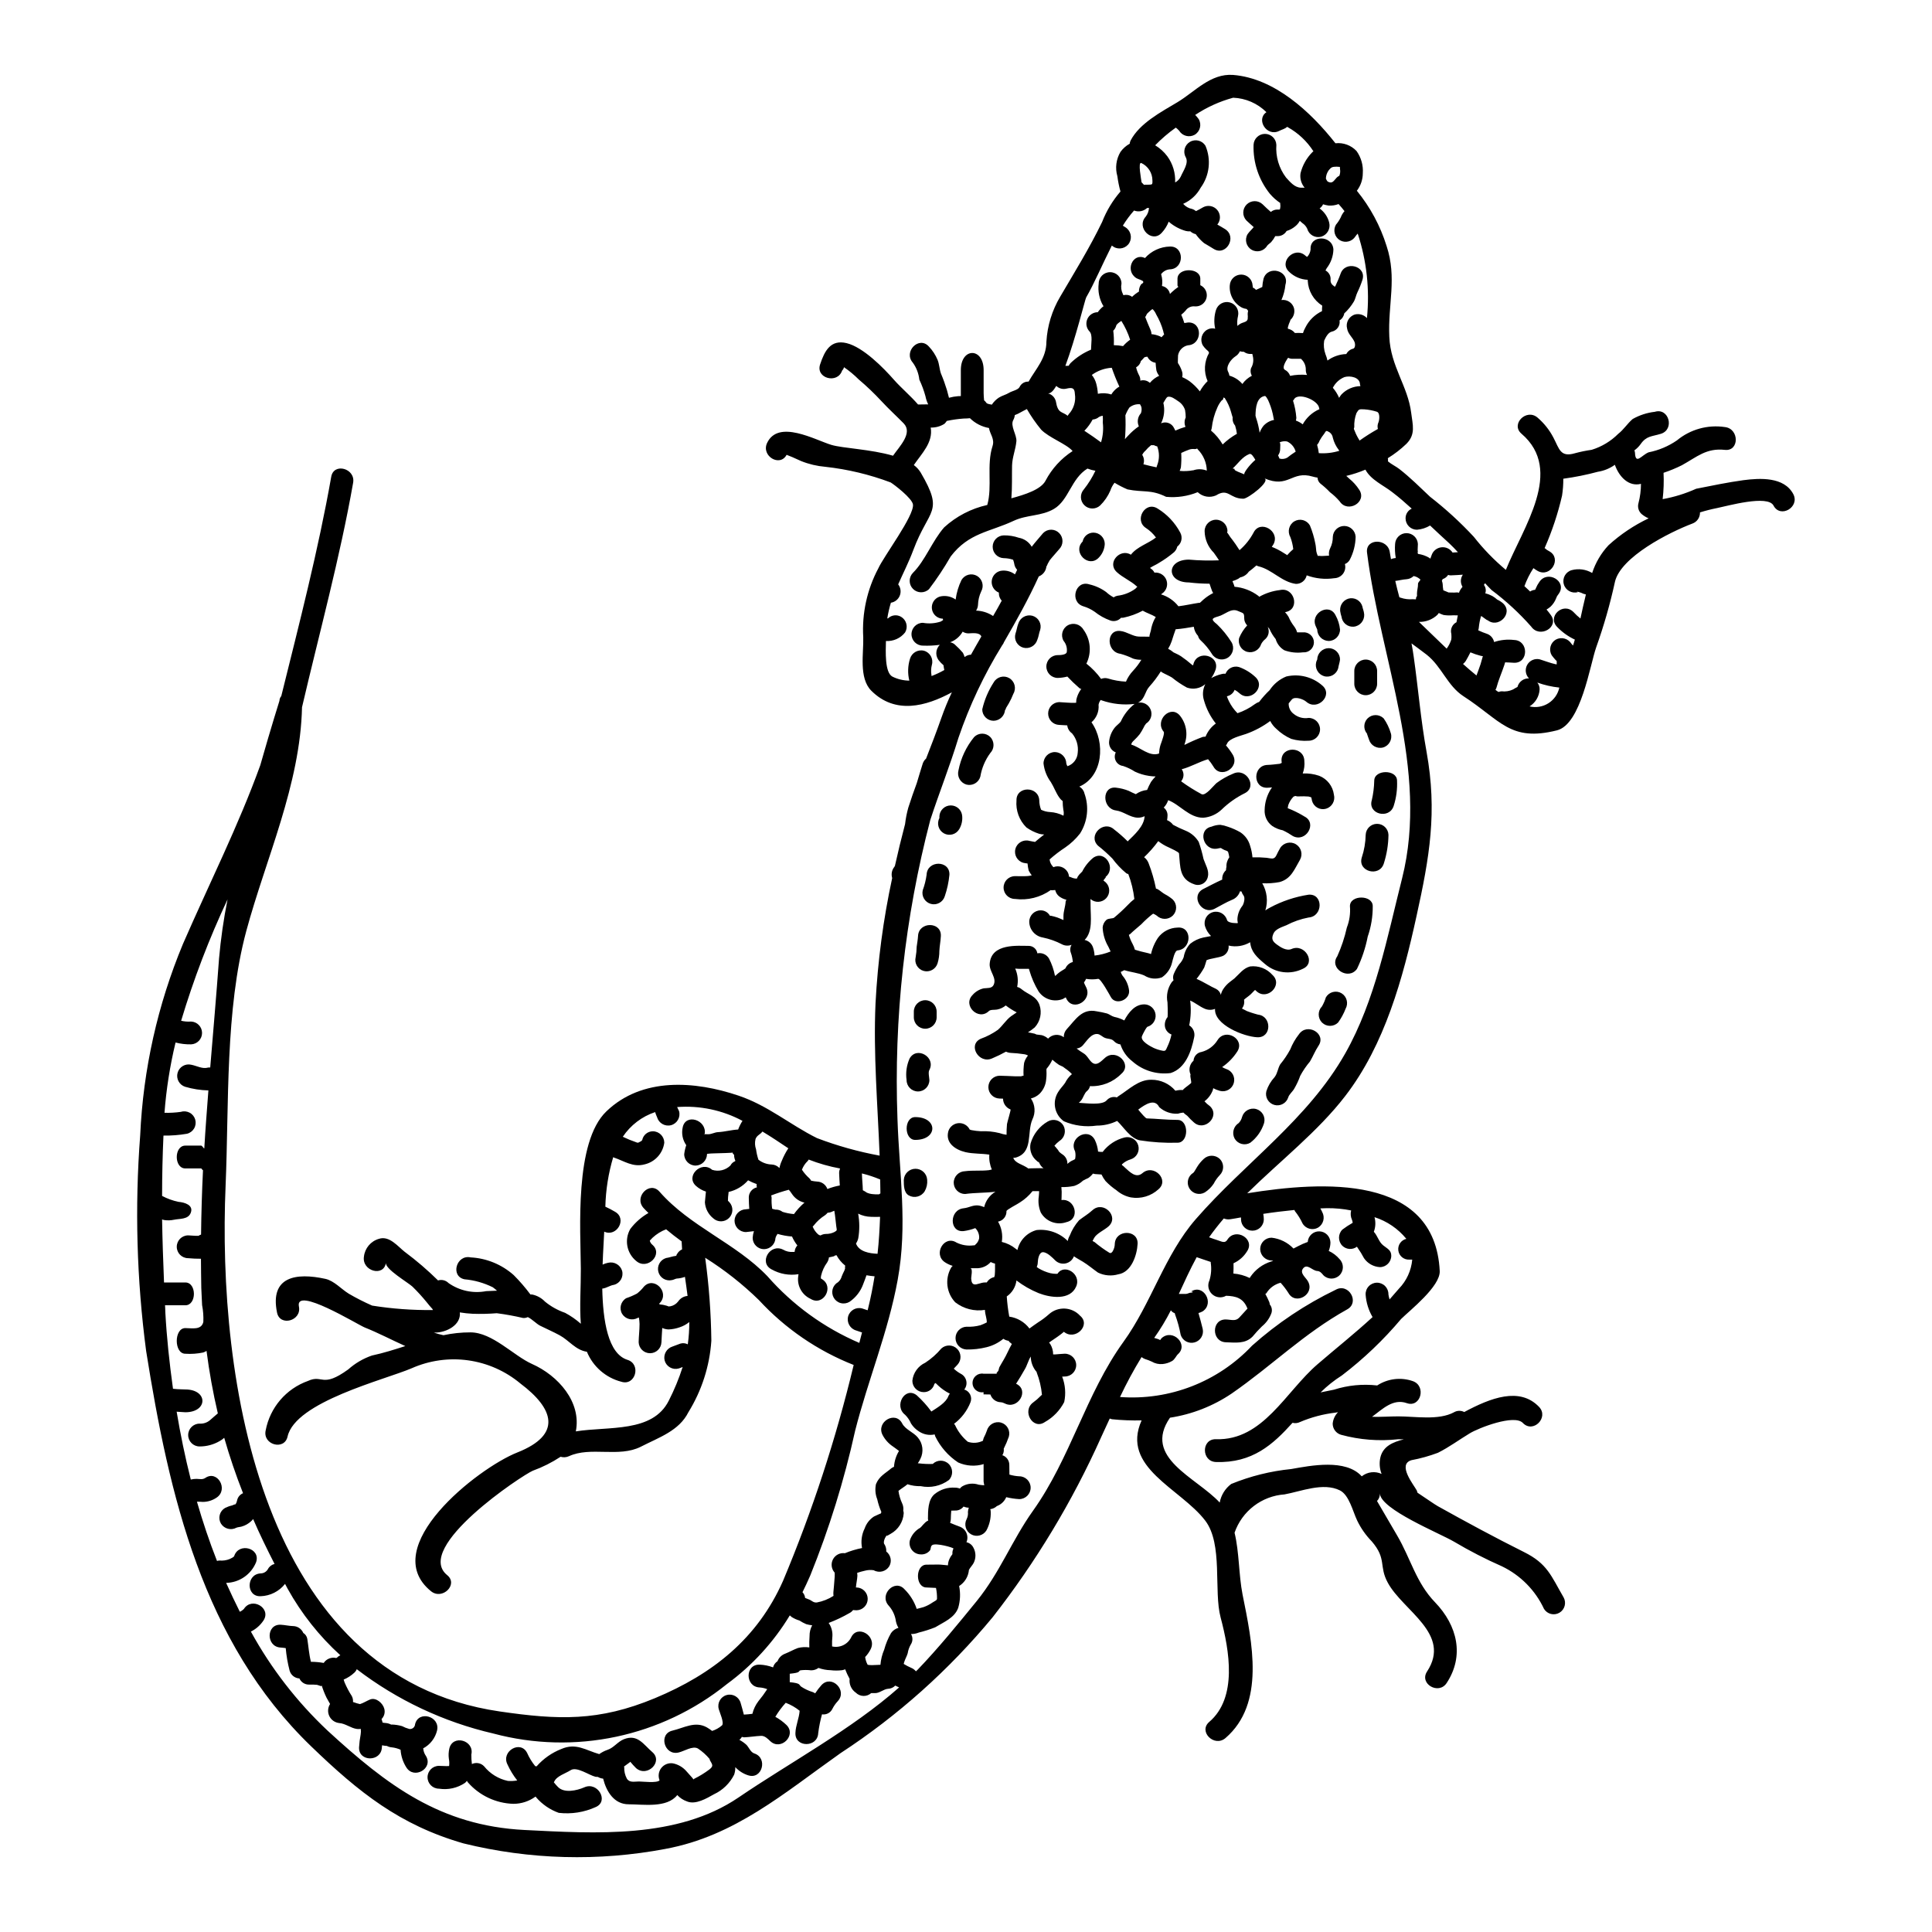 <?xml version="1.0" encoding="UTF-8"?>
<!-- Uploaded to: SVG Repo, www.svgrepo.com, Generator: SVG Repo Mixer Tools -->
<svg fill="#000000" width="800px" height="800px" version="1.1" viewBox="144 144 512 512" xmlns="http://www.w3.org/2000/svg">
 <g>
  <path d="m367.98 480.45c-0.062-0.348-0.062-0.707 0-1.059-0.945-0.75-1.73-1.688-2.301-2.754-0.125 0.047-0.258 0.074-0.395 0.09-0.102 0.098-0.223 0.172-0.359 0.215-0.426 0.121-0.848 0.18-1.238 0.273l-0.004-0.004c-0.055 0.484-0.219 0.949-0.484 1.363-0.766 1.047-1.312 2.238-1.602 3.504-0.051 0.234-0.07 0.48-0.059 0.723 0.09 0.062 0.211 0.121 0.332 0.211 3.297 2.055 0.277 7.285-3.051 5.199-2.269-1.035-3.606-3.426-3.293-5.902 0.012-0.215 0.043-0.426 0.09-0.637-2.453 0.402-4.969-0.047-7.133-1.27-3.477-1.781-0.426-6.984 3.051-5.231 0.812 0.473 1.754 0.688 2.691 0.605 0.121 0.008 0.242 0 0.363-0.031 0.035-0.629 0.293-1.23 0.723-1.691-0.574-0.719-1.051-1.516-1.418-2.363-1.301-0.094-2.59-0.328-3.84-0.695-0.191 0.277-0.352 0.57-0.484 0.879-0.016-0.004-0.031 0.008-0.031 0.027 0-0.027 0-0.027 0.031 0-0.008 0.09-0.031 0.184-0.059 0.27v-0.148c-0.035 1.656-1.367 2.988-3.023 3.023-0.801 0.004-1.574-0.316-2.141-0.883-0.566-0.566-0.887-1.336-0.883-2.141 0.039-0.594 0.152-1.184 0.336-1.75-0.695 0.059-1.395 0.18-2.117 0.238-1.668-0.004-3.016-1.352-3.023-3.019 0.035-1.652 1.367-2.984 3.023-3.023l0.879-0.094c-0.09-0.934-0.09-1.934-0.121-2.93l-0.004 0.004c-0.047-1.324 0.855-2.492 2.144-2.785-0.078-0.285-0.098-0.582-0.059-0.875-0.781-0.27-1.539-0.605-2.266-0.996-1.352 1.551-3.16 2.633-5.168 3.086-0.031 0.117 0 0.207-0.031 0.363v-0.004c-0.098 0.652-0.145 1.309-0.148 1.969 0.121 0.141 0.254 0.27 0.391 0.395 1.09 1.199 1.043 3.043-0.105 4.184-1.152 1.141-2.996 1.176-4.188 0.074-1.293-1.039-2.094-2.574-2.203-4.231 0.121-0.969 0.148-1.906 0.273-2.844h-0.004c-0.957-0.309-1.84-0.812-2.598-1.48-2.934-2.57 1.359-6.828 4.258-4.289 1.703 0.547 3.566 0.105 4.84-1.148 0.266-0.527 0.719-0.938 1.27-1.148-0.031-0.148-0.031-0.207 0.059-0.059-0.234-0.492-0.359-1.031-0.359-1.574-0.031-0.184-0.367-0.305-0.367-0.484v-0.152c0 0.062-3.32 0.18-5.117 0.211-0.605 0-1 0.062-1.664 0.121 0 0.031-0.027 0.059-0.027 0.09-0.035 1.656-1.371 2.988-3.023 3.023-1.668-0.004-3.019-1.355-3.023-3.023 0.098-0.812 0.277-1.613 0.543-2.387-0.969-1.371-1.309-3.09-0.938-4.727 0.754-3.773 6.406-1.992 5.832 1.723l0.004 0.004c-0.09 0.055-0.195 0.086-0.301 0.09h0.301c0 0.031 1.363 0.031 1.363 0.031v-0.031h-0.363c0.848 0 1.66-0.512 2.508-0.543 1.781-0.09 3.566-0.605 5.348-0.695 0.297-0.809 0.684-1.578 1.148-2.297-5.309-2.84-11.316-4.109-17.32-3.656 0.152 0.363 0.363 0.789 0.512 1.086 0.445 1.609-0.504 3.273-2.113 3.715-1.605 0.422-3.254-0.516-3.715-2.113-0.199-0.441-0.371-0.895-0.516-1.355-3.504 1.172-6.516 3.473-8.57 6.543 1.18 0.562 2.391 1.059 3.629 1.48 0.215 0.125 0.484 0.113 0.691-0.031 0.184-0.113 0.375-0.215 0.574-0.305 0.066-0.094 0.148-0.176 0.246-0.238 0.254-1.367 1.445-2.359 2.836-2.363 1.664 0.016 3.008 1.359 3.023 3.023-0.375 2.809-2.441 5.094-5.199 5.742-3.148 0.848-5.375-0.879-8.188-1.816-0.062-0.027-0.09-0.09-0.152-0.09v0.004c-1.273 4.262-1.973 8.672-2.082 13.117 0.867 0.395 1.715 0.84 2.535 1.328 3.356 1.848 0.484 6.832-2.836 5.289-0.062 1.875-0.305 5.078-0.426 8.734h-0.004c0.465-0.223 0.949-0.383 1.453-0.484 1.602-0.387 3.231 0.543 3.715 2.117 0.441 1.609-0.504 3.269-2.113 3.715-1.09 0.152-1.969 0.852-3.023 1h-0.121c0.18 8.492 1.512 17.285 6.691 18.895 3.688 1.148 2.117 6.984-1.633 5.801-4.125-1.062-7.508-4.008-9.129-7.945-3.019-0.453-4.723-3.023-7.25-4.383-1.664-0.906-3.418-1.66-5.117-2.508-1.027-0.512-2.176-1.781-3.293-2.293v-0.004c-0.387 0.184-0.812 0.27-1.242 0.238-2.305-0.539-4.633-0.965-6.981-1.266-2.109 0.168-4.231 0.219-6.344 0.148-1.156-0.055-2.309-0.176-3.449-0.363 0.367 3.262-3.445 5.348-6.617 5.348h-0.305c0.848 0.273 1.723 0.512 2.57 0.691l0.004 0.004c2.352-0.504 4.754-0.758 7.16-0.754 5.801 0 11.414 6.168 16.258 8.344 7.043 3.113 13.207 10.156 11.668 17.895 8.703-1.395 20.34 0.422 24.633-8.133 1.465-2.875 2.695-5.859 3.684-8.93-0.336 0.148-0.695 0.273-1.059 0.395-0.773 0.215-1.602 0.109-2.297-0.285-0.699-0.398-1.211-1.059-1.422-1.832-0.395-1.605 0.535-3.234 2.117-3.715 0.691-0.242 1.363-0.516 2.023-0.754v-0.004c0.664-0.199 1.379-0.133 1.996 0.184 0.273-1.957 0.406-3.93 0.395-5.906-0.754 0.621-1.613 1.09-2.539 1.391-0.953 0.34-1.949 0.535-2.961 0.574-0.574-0.02-1.141-0.152-1.664-0.395-0.059 1.27-0.18 2.539-0.211 3.777l-0.004 0.004c-0.059 1.625-1.391 2.914-3.019 2.914-1.625 0-2.961-1.289-3.019-2.914 0.027-1.602 0.238-3.203 0.238-4.836v-0.004c-0.012-0.578-0.074-1.152-0.18-1.719-0.105 0.023-0.207 0.066-0.305 0.117-1.449 0.805-3.273 0.324-4.141-1.086-0.836-1.445-0.348-3.293 1.09-4.141 0.992-0.332 1.949-0.746 2.871-1.238 0.676-0.527 1.285-1.137 1.812-1.812 2.629-2.875 6.891 1.418 4.262 4.289l-0.184 0.18c0.031 0.059 0.031 0.148 0.062 0.211v0.004c0.648 0.047 1.285 0.168 1.902 0.363 0.188 0.082 0.379 0.152 0.574 0.207 0.137-0.047 0.281-0.066 0.426-0.059 0.82-0.168 1.551-0.629 2.055-1.297 0.566-0.832 1.477-1.367 2.481-1.449-0.211-1.695-0.453-3.391-0.695-5.051h-0.004c-0.707 0.258-1.449 0.41-2.203 0.453-0.367 0.062-0.82 0.336-1.207 0.395-1.59 0.379-3.191-0.566-3.625-2.141-0.434-1.574 0.461-3.207 2.019-3.695 0.91-0.121 1.723-0.484 2.633-0.574 0.059-0.027 0.086-0.059 0.148-0.148 0-0.152 0.066-0.293 0.18-0.395 0.297-0.523 0.75-0.938 1.301-1.18-0.059-0.695-0.09-1.422-0.121-2.117-1.422-1.027-2.777-2.086-4.109-3.203-1.332 0.504-2.551 1.266-3.594 2.234-0.211 0.242-0.457 0.484-0.695 0.723 0 0.031-0.031 0.062-0.031 0.094l-0.004 0.004c0.117 0.418 0.359 0.785 0.699 1.059 2.934 2.566-1.363 6.828-4.293 4.289h-0.004c-2.539-2.062-3.203-5.66-1.574-8.492 1.305-1.723 2.938-3.16 4.809-4.234-0.453-0.453-0.906-0.879-1.332-1.363-2.57-2.93 1.691-7.223 4.262-4.289 8.129 9.277 20.188 13.629 28.59 22.395l0.004 0.004c6.695 7.637 15.02 13.68 24.359 17.68 0.238-0.938 0.48-1.844 0.723-2.781h-0.059c-0.516-0.18-1.027-0.332-1.512-0.512-1.594-0.461-2.535-2.109-2.117-3.719 0.445-1.609 2.109-2.555 3.719-2.117 0.48 0.18 0.965 0.336 1.449 0.484 0.062-0.18 0.09-0.395 0.152-0.605 0.691-2.777 1.234-5.59 1.691-8.398-0.723-0.062-1.453-0.152-2.148-0.273-0.238 0.754-0.543 1.48-0.875 2.363h0.004c-0.688 1.887-1.945 3.516-3.598 4.656-0.691 0.426-1.523 0.559-2.312 0.363-0.789-0.195-1.465-0.699-1.875-1.402-0.41-0.699-0.523-1.535-0.309-2.32 0.215-0.781 0.734-1.445 1.445-1.84 0.473-0.402 0.809-0.938 0.965-1.539 0.211-0.516 0.426-1 0.695-1.512 0.188-0.395 0.125-0.789 0.219-0.273zm8.973-19.949v0.004c0.113-0.09 0.234-0.172 0.363-0.246 0-1.238-0.027-2.477-0.059-3.684-1.57-0.66-3.188-1.195-4.84-1.602 0.031 1.48 0.211 2.961 0.242 4.441l0.004 0.016c0.367 0.18 0.719 0.395 1.055 0.633 0.496 0.219 1.031 0.352 1.574 0.395 0.461 0.051 0.926 0.07 1.387 0.059h0.211c0.031-0.012 0.031-0.012 0.062-0.012zm-23.453-0.633v0.004c-0.016-0.02-0.027-0.043-0.027-0.066-0.152-0.148-0.273-0.332-0.426-0.512-1.59 0.418-3.152 0.922-4.684 1.512 0.074 0.203 0.113 0.418 0.121 0.637-0.043 0.957 0.008 1.918 0.148 2.867 0.156 0.098 0.336 0.148 0.516 0.152l0.273 0.09v0.004c0.707-0.047 1.406 0.168 1.969 0.602 0.941 0.293 1.914 0.488 2.898 0.574 0.062 0 0.09 0.031 0.148 0.031v-0.059c0.801-1.105 1.723-2.109 2.758-2.996-1.211-0.273-2.285-0.957-3.051-1.934-0.23-0.289-0.445-0.59-0.645-0.902zm-147.09 82.812c0.211-0.32 0.355-0.68 0.422-1.059 0.176-0.859 0.766-1.57 1.574-1.906-1.906-4.832-3.566-9.727-4.988-14.684-0.363 0.34-0.773 0.633-1.211 0.871-1.617 0.941-3.449 1.43-5.32 1.422-1.668 0-3.019-1.352-3.019-3.023 0-1.668 1.352-3.023 3.019-3.023 1.016 0.066 2.012-0.27 2.781-0.934 0.695-0.602 1.363-1.207 2.059-1.781v-0.004c-1.281-5.465-2.281-10.992-2.996-16.562-0.27 0.184-0.562 0.328-0.875 0.426-1.559 0.328-3.156 0.438-4.746 0.332-3.023 0-3.023-6.797 0-6.797 1.781 0 4.262 0.602 4.777-1.633v-0.004c0.066-1.496-0.047-3-0.332-4.469-0.09-1.512-0.148-3.023-0.211-4.535-0.059-2.598-0.059-5.168-0.09-7.738h-0.004c-1.129 0.008-2.258-0.043-3.383-0.148-1.672 0-3.023-1.355-3.023-3.023 0-1.672 1.352-3.023 3.023-3.023 0.664 0.031 1.363 0.09 2.027 0.121 0.262 0.016 0.523 0.016 0.785 0 0.031-0.031 0.062-0.121 0.152-0.152 0.148-0.027 0.305-0.148 0.453-0.18 0.059-5.59 0.238-11.484 0.512-17.074-0.18 0.031-0.332-0.453-0.512-0.453h-4.172c-3.023 0-3.023-6.047 0-6.047h4.18c0.305 0 0.574 0.664 0.848 0.754 0.301-5.316 0.695-10.062 1.086-15.383-2.09-0.047-4.16-0.375-6.164-0.965-1.555-0.496-2.438-2.137-1.996-3.707 0.438-1.57 2.043-2.512 3.629-2.129 1.422 0.273 2.961 1.18 4.414 0.754v0.004c0.199-0.039 0.398-0.051 0.602-0.031 0.789-9.582 1.633-19.191 2.332-28.801h-0.004c0.469-5.285 1.223-10.543 2.266-15.746-4.887 10.402-9 21.152-12.301 32.16 0.859 0.203 1.746 0.277 2.629 0.211 1.625 0.059 2.914 1.395 2.914 3.019 0 1.629-1.289 2.965-2.914 3.023-1.387 0.027-2.769-0.137-4.109-0.484-1.477 6.117-2.457 12.344-2.934 18.621 1.457 0.043 2.914-0.039 4.356-0.246 0.777-0.242 1.621-0.156 2.34 0.234 0.715 0.391 1.242 1.055 1.461 1.84 0.215 0.785 0.105 1.629-0.309 2.332s-1.098 1.207-1.891 1.398c-2.055 0.355-4.141 0.516-6.227 0.484-0.238 5.289-0.363 10.609-0.363 15.988 1.367 0.727 2.832 1.258 4.352 1.574 1.512 0.117 4.082 0.816 3.234 2.93-0.691 1.785-2.961 1.484-4.445 1.816v-0.004c-0.824 0.18-1.672 0.207-2.508 0.09-0.332-0.09-0.484-0.059-0.633-0.211 0.09 5.512 0.273 10.703 0.512 16.742h5.652c3.023 0 3.023 6.047 0 6.047h-5.387c0.027 0 0.059 1.148 0.086 1.938 0.367 6.648 1.059 13.176 2.027 20.188 1.449 0.18 3.262 0.148 3.262 0.18 6.047 0 6.047 6.043 0 6.043 0 0-1.027-0.059-2.293-0.148 0.996 5.988 2.234 11.996 3.746 17.984v-0.004c0.504-0.121 1.023-0.18 1.543-0.18 0.844 0.031 1.574 0.238 2.293-0.238 3.203-2.207 6.227 3.019 3.023 5.195v-0.004c-1.066 0.742-2.332 1.141-3.629 1.152-0.395 0-1.117-0.09-1.602-0.059 1.543 5.316 3.293 10.574 5.32 15.711 0.215-0.07 0.441-0.109 0.668-0.117 0.914 0.086 1.836-0.051 2.688-0.395 0.305-0.18 1.09-0.453 1.207-0.816 1.207-3.66 7.047-2.086 5.805 1.629-1.305 3.266-4.434 5.434-7.949 5.512 1.148 2.566 2.363 5.117 3.625 7.648 0.41-0.18 0.777-0.438 1.09-0.758 2.086-3.266 7.312-0.242 5.199 3.051-0.836 1.266-1.996 2.289-3.356 2.961 5.344 9.746 12.188 18.586 20.281 26.207 15.777 14.508 29.914 25.234 52.227 26.371 18.707 0.938 40.539 2.387 56.727-8.617 13.48-9.188 30.043-18.074 42.551-29.164-0.332-0.148-0.691-0.305-1.027-0.484-0.496 0.52-1.18 0.824-1.898 0.848-1.117 0.059-2.238 1.145-3.387 1.145h-1.09v0.004c-1.18 1.039-2.965 0.988-4.078-0.125-1.18-0.82-1.809-2.227-1.633-3.656-0.453-0.812-0.848-1.66-1.18-2.535-0.262 0.113-0.539 0.195-0.82 0.242-1.012 0.121-2.035 0.121-3.051 0-1.094-0.027-2.176-0.23-3.203-0.605-0.562 0.414-1.238 0.637-1.938 0.637-0.953-0.121-1.918-0.121-2.867 0-0.664 0.301 0.211 0.602-2.809 0.906v2.234c3.023 0.305 2.328 0.664 3.023 1.18h-0.004c0.953 0.629 1.992 1.117 3.082 1.449 0.227 0.082 0.438 0.195 0.633 0.336 0.504-0.781 1.07-1.52 1.695-2.211 2.691-2.844 6.949 1.453 4.289 4.289v0.004c-0.566 0.605-1.043 1.285-1.418 2.027-0.492 1.039-1.617 1.629-2.754 1.449-0.453 1.625-0.785 3.281-1 4.957-0.148 3.898-6.195 3.898-6.043 0 0.059-2.027 0.996-3.938 1.117-5.902-1.109-0.895-2.356-1.605-3.688-2.113-1.035 1.145-1.961 2.391-2.754 3.715 1.066 0.586 2.051 1.309 2.93 2.148 2.809 2.719-1.48 6.981-4.289 4.289-0.633-0.605-1.422-1.422-2.391-1.391-1.512 0.059-3.023 0.332-4.535 0.395h0.004c-0.203-0.02-0.406-0.059-0.602-0.117-0.062 0.09-0.09 0.18-0.152 0.273-0.148 0.211-0.332 0.332-0.484 0.516h-0.004c0.68 0.359 1.312 0.805 1.879 1.324 0.664 0.695 1.086 1.938 2.055 2.266 3.684 1.18 2.113 7.016-1.602 5.801v0.004c-1.309-0.414-2.484-1.164-3.418-2.172 0.016 0.676-0.086 1.348-0.301 1.988-1.145 2.289-3.031 4.125-5.352 5.203-1.906 1.059-4.836 2.844-7.133 1.906l0.004-0.004c-0.992-0.34-1.887-0.922-2.598-1.691-2.754 3.508-9.004 2.449-12.875 2.449-3.867 0-5.922-3.387-6.769-6.801h-0.004c-0.488-0.047-0.965-0.199-1.387-0.453-0.203 0.004-0.406-0.008-0.605-0.031-1.781-0.422-4.988-2.809-6.621-1.75-1.301 0.848-3.656 1.512-4.328 2.992-0.027 0.09-0.09 0.121-0.121 0.211l-0.004-0.004c0.34 0.434 0.703 0.848 1.09 1.242 1.633 1.691 4.926 0.996 7.012 0.09 3.508-1.574 6.59 3.656 3.023 5.227-3.074 1.398-6.469 1.934-9.82 1.543-2.332-0.832-4.406-2.262-6.019-4.141-0.027-0.09-0.086-0.121-0.117-0.18-1.711 1.258-3.781 1.934-5.906 1.93-4.625-0.141-8.98-2.195-12.031-5.68-0.105-0.129-0.195-0.27-0.266-0.422-0.141 0.199-0.305 0.383-0.488 0.543-2.027 1.375-4.504 1.926-6.922 1.543-1.668 0-3.023-1.355-3.023-3.023 0-1.672 1.355-3.023 3.023-3.023 0.816 0 1.602 0.09 2.418 0.059h0.277-0.004c0.086-0.645 0.066-1.297-0.062-1.934-0.125-0.906-0.082-1.828 0.125-2.719 0.906-3.805 6.691-2.176 5.832 1.602-0.012 0.84 0.039 1.68 0.148 2.512 1.094-0.523 2.402-0.281 3.234 0.602 1.594 1.977 3.816 3.344 6.301 3.871 0.828 0.062 1.66 0.02 2.477-0.125-1.031-1.312-1.902-2.742-2.598-4.262-1.723-3.477 3.477-6.527 5.227-3.019 0.559 1.262 1.281 2.438 2.152 3.504 0.117 0 0.238 0.031 0.363 0.031h-0.004c1.789-2.031 4.039-3.609 6.559-4.594 3.898-1.691 6.438 0.332 10.031 1.359 0.688-0.488 1.441-0.875 2.238-1.145 1.633-0.547 2.723-2.207 4.328-2.812 3.629-1.422 5.168 1.422 7.5 3.418 2.961 2.539-1.332 6.801-4.293 4.262l-0.004-0.004c-0.543-0.535-1.055-1.102-1.539-1.691l-0.18 0.18c-0.484 0.363-0.969 0.723-1.484 1.086 0.035 0.055 0.055 0.117 0.062 0.184-0.043 1.051 0.195 2.094 0.695 3.023 0.727 1.148 1.996 0.754 3.234 0.754 0.906 0 4.746 0.484 5.441-0.305h-0.004c-0.445-1.098-0.27-2.348 0.461-3.281 0.734-0.93 1.91-1.398 3.082-1.219 1.414 0.289 2.691 1.047 3.625 2.148 0.484 0.543 0.969 1.117 1.48 1.66 0.125 0.133 0.227 0.285 0.305 0.453 0.074-0.066 0.156-0.129 0.242-0.18 1.402-0.691 2.738-1.512 3.988-2.449 1.148-0.91 0.879-1.207 0.148-2.481-0.043-0.105-0.074-0.219-0.09-0.332-0.891-1.059-1.93-1.988-3.082-2.754-1.422-0.789-3.625 0.723-5.117 1.059-3.809 0.906-5.41-4.93-1.633-5.801 3.082-0.727 6.016-2.602 9.129-0.852 0.484 0.281 0.949 0.594 1.387 0.938 0.969-0.312 1.863-0.816 2.629-1.48 0.633-0.691-0.664-3.504-0.879-4.328h0.004c-0.441-1.605 0.496-3.262 2.102-3.703 1.602-0.445 3.262 0.496 3.703 2.102 0.273 0.996 0.602 2.023 0.848 3.082 0.754-0.031 1.512-0.121 2.266-0.211v-0.004c0.293-1.215 0.84-2.359 1.602-3.352 0.84-1.012 1.613-2.074 2.328-3.176-0.641-0.25-1.312-0.402-1.996-0.453-3.902-0.148-3.938-6.195 0-6.043 1.211 0.047 2.406 0.293 3.543 0.723 0.172-0.672 0.594-1.258 1.18-1.633 0.352-0.926 1.09-1.656 2.023-1.996 1.148-0.453 2.238-1.086 3.387-1.508h-0.004c0.988-0.25 2.016-0.301 3.023-0.152-0.035-0.996-0.012-1.996 0.062-2.992-0.02-1 0.219-1.988 0.695-2.871-0.535-0.055-1.059-0.156-1.574-0.301-0.633-0.27-1.242-0.594-1.816-0.969-0.727-0.211-1.418-0.527-2.055-0.934-0.18-0.148-0.305-0.273-0.484-0.422-4.297 7.102-9.957 13.281-16.652 18.191-17.363 14.008-40.375 18.883-61.926 13.113-13.137-3.039-25.469-8.848-36.18-17.043-0.152 0.359-0.375 0.676-0.66 0.938-0.824 0.766-1.777 1.379-2.816 1.816 0.094 0.238 0.152 0.484 0.242 0.75h0.004c0.531 1.25 1.168 2.457 1.906 3.598 0.262 0.492 0.375 1.047 0.328 1.602 0.09 0.031 0.152 0.031 0.211 0.059h0.004c0.531 0.199 1.078 0.359 1.633 0.484 0.906-0.273 1.812-0.875 2.719-1.238 1.539-0.57 3.32 0.969 3.715 2.449 0.281 0.98 0.004 2.035-0.723 2.754 0.117 0.305 0.207 0.617 0.27 0.938 0.309 0.066 0.621 0.105 0.938 0.121 0.477 0.055 0.938 0.195 1.359 0.422 0.062 0 0.094-0.027 0.152-0.027 0.922 0.027 1.832 0.168 2.719 0.422 0.613 0.324 1.262 0.578 1.934 0.754 0.367 0.051 0.738-0.055 1.027-0.289 0.285-0.234 0.461-0.578 0.484-0.945 0.879-3.777 6.691-2.176 5.832 1.629-0.488 2.035-1.832 3.766-3.684 4.746 0 0.039 0.008 0.082 0.027 0.117 0.07 0.676 0.309 1.32 0.699 1.879 2.055 3.32-3.176 6.344-5.199 3.019h-0.004c-0.883-1.402-1.402-3-1.508-4.652-0.738-0.332-1.523-0.547-2.328-0.637-0.469-0.031-0.922-0.164-1.332-0.391-0.059 0-0.121 0.027-0.18 0-0.355-0.02-0.711-0.074-1.059-0.156-0.035 0.184-0.055 0.363-0.059 0.547-0.148 3.898-6.195 3.898-6.047 0 0.07-1.145 0.211-2.285 0.426-3.414 0.086-0.488 0.094-0.988 0.027-1.48-0.328 0.055-0.664 0.066-0.996 0.027-1.66-0.211-3.023-1.449-4.746-1.574-1.129-0.129-2.113-0.832-2.598-1.859-0.484-1.027-0.406-2.234 0.211-3.188-0.336-0.574-0.637-1.148-0.969-1.723h0.004c-0.52-1.074-0.953-2.188-1.301-3.328 0.273 0.664-0.789 0.031-1.207-0.027-0.684-0.066-1.371-0.086-2.059-0.062-1.117 0.035-2.144-0.609-2.598-1.629-1.227-0.066-2.269-0.906-2.598-2.086-0.508-1.953-0.852-3.945-1.027-5.953-0.457-0.059-0.879-0.121-1.332-0.148-3.902-0.18-3.902-6.227 0-6.047 1.117 0.059 2.234 0.336 3.387 0.363v-0.004c1.141 0.055 2.152 0.762 2.598 1.816 0.555 0.34 0.938 0.902 1.059 1.543 0.332 2.055 0.453 4.109 0.969 6.106 1.133 0.004 2.266 0.105 3.383 0.301 0.723-1.09 2.051-1.609 3.324-1.301 0.453-0.305 0.121-0.027 0.516-0.395 0.18-0.129 0.371-0.238 0.574-0.332-5.586-5.074-10.301-11.027-13.965-17.621-0.238-0.422-0.453-0.848-0.691-1.301l-0.004 0.004c-1.566 1.988-3.934 3.18-6.465 3.262-3.902 0.184-3.871-5.859 0-6.043 0.805-0.008 1.543-0.445 1.934-1.148 0.359-0.684 1-1.18 1.75-1.363-2.023-3.961-3.961-7.918-5.68-11.906-0.156 0.223-0.34 0.43-0.547 0.605-0.707 0.652-1.555 1.129-2.477 1.391-0.395 0.121-1.027 0.148-1.391 0.305-1.441 0.785-3.246 0.305-4.113-1.09-0.406-0.695-0.523-1.52-0.316-2.301 0.203-0.777 0.711-1.441 1.41-1.84 0.594-0.297 1.223-0.523 1.871-0.668 0.227-0.086 0.891-0.398 0.891-0.277zm257.81-305.59c-0.172-0.129-0.332-0.273-0.484-0.426-0.363-0.332-0.684-0.707-0.965-1.117-0.828-1.445-0.344-3.289 1.086-4.141 0.656-0.391 1.441-0.5 2.176-0.301-0.359-1.645-0.285-3.352 0.215-4.957 0.496-1.555 2.133-2.438 3.703-1.996 1.57 0.438 2.512 2.043 2.129 3.629-0.203 0.852-0.258 1.73-0.152 2.598 0.344-0.34 0.758-0.605 1.207-0.785 0.637-0.238 1.363-0.363 1.512-1.027 0.047-0.461 0.047-0.93 0-1.391 0.012-0.273 0.055-0.547 0.121-0.812-0.145-0.152-0.277-0.312-0.391-0.484-0.418-0.051-0.824-0.164-1.211-0.336-2.168-1.141-3.453-3.461-3.262-5.902 0.082-1.613 1.41-2.875 3.023-2.875 1.609 0 2.941 1.262 3.023 2.875 0 0.121 0.086 0.453 0.086 0.602 0.059 0.023 0.121 0.047 0.184 0.062 0.242 0.129 0.457 0.305 0.633 0.516 0.305-0.121 0.633-0.305 0.938-0.426 0.238-0.094 0.473-0.203 0.695-0.332h0.031c0.047-0.742 0.16-1.48 0.332-2.207 1.145-3.719 6.984-2.144 5.801 1.602-0.137 1.398-0.492 2.766-1.059 4.051 1.488-0.211 2.906 0.703 3.328 2.144 0.289 1.133-0.07 2.332-0.938 3.113-0.031 0.09-0.031 0.148-0.062 0.242v0.004c-0.27 0.57-0.484 1.164-0.633 1.777 0 0.09 0.031 0.242 0.031 0.336 0.727 0.137 1.383 0.535 1.84 1.117 0.715-0.027 1.434-0.02 2.144 0.027 0.16-0.516 0.371-1.012 0.641-1.48 0.941-1.898 2.492-3.426 4.402-4.336-0.008-0.484 0.012-0.973 0.059-1.453-2.273-1.441-3.707-3.898-3.836-6.59v-0.262c-1.848-0.07-3.606-0.824-4.93-2.113-2.871-2.633 1.422-6.891 4.293-4.293l0.004-0.004c0.137 0.145 0.301 0.258 0.484 0.336 0.512-0.539 0.828-1.23 0.902-1.969-0.273-3.902 5.801-3.867 6.047 0-0.047 1.824-0.684 3.582-1.812 5.016-0.062 0.09-0.062 0.211-0.121 0.273l-0.18 0.273-0.004-0.004c0.918 0.473 1.457 1.453 1.363 2.481-0.059 0.539 0.156 1.07 0.574 1.418 0.117 0.121 0.48 0.336 0.48 0.363-0.238 0.031-0.18 0.031 0.184 0.031v-0.031c-0.152 0-0.094-0.059 0.027-0.09 0.484-1.059 0.969-2.113 1.363-3.234 1.207-3.684 7.043-2.113 5.801 1.605-0.355 1.105-0.789 2.184-1.301 3.231-0.395 0.789-0.543 1.816-0.996 2.539h0.004c-0.688 1.141-1.531 2.18-2.512 3.082-0.121 0.766-0.574 1.441-1.242 1.844 0.227 1.398-0.699 2.719-2.086 2.992-0.965 0.238-1.598 1.512-1.992 2.387-0.188 1.188-0.074 2.406 0.332 3.543 0.23 0.555 0.414 1.133 0.543 1.723 1.453-1.062 3.191-1.66 4.988-1.723 0.371-0.715 1.031-1.23 1.812-1.422 0.605-0.152 0.574-1.266 0.395-1.723-0.543-1.332-1.75-2.113-1.996-3.625-0.418-1.609 0.52-3.258 2.113-3.723 1.148-0.266 2.352 0.102 3.148 0.969 0.766-7.555-0.066-15.184-2.445-22.395-0.211 0.219-0.402 0.449-0.578 0.695-0.855 1.406-2.668 1.887-4.109 1.086-0.691-0.402-1.195-1.066-1.402-1.844-0.203-0.777-0.09-1.602 0.316-2.297 0.504-0.586 0.93-1.234 1.27-1.93 0.234-0.609 0.57-1.172 1-1.664-0.484-0.637-1-1.238-1.574-1.879v0.004c-0.848 0.324-1.754 0.461-2.656 0.395-0.492-0.07-0.98-0.184-1.453-0.332-0.199 0.438-0.512 0.816-0.91 1.086 0.211 0.18 0.426 0.336 0.605 0.516 0.949 0.875 1.625 2.008 1.934 3.262 0.398 1.605-0.531 3.242-2.113 3.719-0.773 0.211-1.602 0.109-2.297-0.289-0.695-0.395-1.207-1.055-1.418-1.828-0.277-0.602-0.719-1.113-1.273-1.477-0.238-0.18-0.453-0.426-0.691-0.605v-0.004c-0.262 0.492-0.613 0.934-1.031 1.301-0.715 0.641-1.559 1.117-2.477 1.395-0.5 0.871-1.441 1.395-2.449 1.355h-0.547c-0.281 0.543-0.629 1.051-1.027 1.512-0.273 0.332-0.875 0.695-1.117 1.027-0.844 1.434-2.688 1.914-4.121 1.074-1.438-0.844-1.918-2.688-1.074-4.125 0.48-0.695 1.117-1.238 1.629-1.875-0.633-0.574-1.301-1.148-1.934-1.754-1.133-1.191-1.109-3.07 0.055-4.234 1.164-1.164 3.043-1.188 4.238-0.055 0.695 0.691 1.422 1.363 2.176 2.023 0.48-0.41 1.094-0.633 1.723-0.633 0.223 0.023 0.445 0.012 0.668-0.027 0.148-0.48 0.18-0.992 0.09-1.484 0-0.09 0.027-0.121 0.027-0.211v-0.004c-1.027-0.684-1.953-1.508-2.754-2.445-2.945-3.668-4.481-8.266-4.332-12.969 0.059-1.625 1.395-2.914 3.019-2.914 1.629 0 2.965 1.289 3.023 2.914-0.223 3.106 0.691 6.18 2.57 8.66 1.059 1.148 2.234 2.629 3.938 2.688h0.988c-0.906-1.059-1.305-2.461-1.09-3.836 0.523-2.113 1.613-4.047 3.148-5.59 0.078-0.086 0.168-0.16 0.273-0.211-1.695-2.652-4.023-4.844-6.769-6.379-0.047-0.047-0.098-0.086-0.156-0.121-0.324 0.27-0.691 0.484-1.086 0.633-0.426 0.152-0.664 0.277-1.059 0.453-3.32 1.664-6.227-3.051-3.387-4.957l0.004 0.004c-2.356-2.344-5.508-3.715-8.824-3.84-3.578 0.973-6.973 2.512-10.059 4.562 0.344 0.348 0.656 0.723 0.938 1.121 0.84 1.445 0.355 3.297-1.086 4.141-1.441 0.797-3.254 0.316-4.109-1.09-0.266-0.301-0.559-0.574-0.879-0.812-1.961 1.391-3.793 2.957-5.469 4.684 1.254 0.758 2.356 1.754 3.234 2.93 1.453 2.008 2.176 4.449 2.055 6.922 0.668-0.352 1.199-0.918 1.512-1.602 0.602-1.422 2.172-3.543 1.301-5.078h-0.004c-0.797-1.441-0.297-3.25 1.125-4.082 1.418-0.828 3.242-0.371 4.102 1.031 1.562 3.672 1.082 7.894-1.266 11.121-1.023 1.898-2.652 3.398-4.625 4.266 0 0.031 0.027 0.059 0.059 0.09 0.598 0.66 1.395 1.105 2.269 1.27 0.387 0.117 0.746 0.312 1.059 0.574 0.633-0.305 1.238-0.637 1.906-1.027h-0.004c1.273-0.672 2.848-0.352 3.758 0.762 0.91 1.117 0.906 2.723-0.008 3.832 0.695 0.395 1.391 0.789 2.055 1.207 3.293 2.086 0.238 7.312-3.051 5.227-0.82-0.543-1.691-0.996-2.512-1.512v0.004c-0.797-0.652-1.508-1.406-2.113-2.238-0.043-0.039-0.074-0.09-0.094-0.148-0.543-0.117-1.043-0.375-1.449-0.754-0.398 0.039-0.797 0.008-1.184-0.09-1.598-0.449-3.082-1.234-4.352-2.301l-0.18-0.18c-0.422 1.094-1.047 2.098-1.848 2.957-2.598 2.906-6.859-1.391-4.258-4.258 0.523-0.668 0.828-1.48 0.871-2.328-0.168-0.008-0.34 0.004-0.512 0.031-0.926 0.863-2.266 1.121-3.445 0.664-1.102 1.242-2.094 2.578-2.961 3.992 0.031 0.027 0.059 0.027 0.09 0.09 0.18 0.09 0.484 0.305 0.543 0.332 1.422 0.859 1.906 2.695 1.09 4.144-0.848 1.434-2.691 1.918-4.137 1.09-0.18-0.121-0.336-0.242-0.516-0.363-2.481 4.926-4.723 10.184-6.797 13.75-0.277 0.453-2.781 10.793-5.512 18.133 0.273-0.027 0.574-0.027 0.879-0.027 0.133-0.27 0.305-0.516 0.512-0.73 1.566-1.512 3.402-2.711 5.414-3.543v-0.121c0-1.332 0.484-3.805-0.395-4.684-0.84-0.871-1.074-2.164-0.602-3.277s1.566-1.836 2.777-1.84c0.426-0.613 0.945-1.152 1.539-1.605-0.031-0.086-0.09-0.117-0.148-0.18-0.996-1.762-1.398-3.797-1.148-5.801 0-1.672 1.352-3.023 3.023-3.023 1.668 0 3.019 1.352 3.019 3.023-0.191 0.93-0.062 1.902 0.363 2.754 0.059 0.09 0.09 0.238 0.148 0.332 0.793-0.219 1.641-0.062 2.301 0.422 0.547-0.531 1.156-0.996 1.812-1.387-0.016-0.668 0.172-1.32 0.543-1.875 0.117-0.211 0.602-0.305 0.602-0.605v-0.121c0-0.363-1.301-0.664-1.781-0.938-3.199-1.969-0.965-6.891 2.238-5.348v-0.004c1.684-1.879 4.066-2.984 6.59-3.047 3.898-0.152 3.898 5.902 0 6.043v-0.004c-0.93 0.07-1.781 0.547-2.328 1.305 0.031 0.059 0.062 0.086 0.062 0.148 0.27 0.961 0.332 1.973 0.18 2.961 1.074 0.199 1.914 1.043 2.113 2.117l0.457-0.453c0.539-0.508 1.113-0.973 1.719-1.391 0.031-0.031 0-0.031 0.031-0.031-0.031-0.148-0.211-0.242-0.211-0.395v-1.75c0-3.023 6.047-3.023 6.047 0v1.691c1.293 0.586 1.984 2.012 1.641 3.391-0.34 1.375-1.613 2.316-3.031 2.231-0.98-0.133-1.953 0.301-2.512 1.117-0.344 0.402-0.727 0.766-1.148 1.09 0.316 0.719 0.59 1.453 0.82 2.207 0.316-0.066 0.641-0.117 0.961-0.148 3.902-0.211 3.867 5.828 0 6.043v-0.004c-1.34 0.262-2.383 1.32-2.629 2.66 0 0.305-0.09 1.969-0.027 2.055 0.434 0.637 0.777 1.328 1.027 2.055 0.207 0.531 0.238 1.117 0.094 1.668 0.699 0.297 1.367 0.672 1.988 1.117 1.008 0.766 1.914 1.66 2.695 2.66 0.543-1.004 1.238-1.922 2.055-2.719-1.062-2.418-0.918-5.191 0.391-7.481-0.051-0.152-0.141-0.242-0.203-0.426zm64.398 74.891c-0.336-1.219 0.23-2.508 1.359-3.082 0.121-0.605 0.238-1.207 0.363-1.816-0.426 0-0.848-0.027-1.266-0.027l-0.004 0.004c-0.848 0.074-1.699 0.043-2.539-0.09-0.426-0.145-0.84-0.316-1.238-0.516-0.109 0.168-0.23 0.328-0.363 0.48-1.32 1.246-3.078 1.922-4.894 1.875 2.363 2.266 4.832 4.684 7.344 7.086 0.527-0.719 0.934-1.516 1.211-2.363 0.047-0.277 0.066-0.559 0.059-0.84 0.031-0.082-0.059-0.711-0.031-0.711zm1.816-10.848h-0.004c0.082-0.062 0.176-0.113 0.273-0.152 0.031-0.059 0.031-0.148 0.062-0.238v-0.004c0.219-0.445 0.492-0.859 0.812-1.238-0.605-0.992-0.57-2.246 0.09-3.203-1.117 0.059-1.996 0.152-3.203 0.18-0.238 0.008-0.473-0.031-0.695-0.121-0.34 0.531-0.852 0.926-1.449 1.117-0.09 0.152-0.121 0.305-0.211 0.426 0.102 0.273 0.172 0.559 0.211 0.848 0.02 0.566 0.078 1.133 0.18 1.691 0.453 0.148 0.906 0.395 1.391 0.574 0.512 0 1 0 1.512 0.027 0.273 0 1.242-0.148 1.027 0.094zm31.344-0.367c0.059 0 0.09 0.031 0.148 0.031 0.059 0 0.211 0.09 0.211 0.121l-0.004 0.004c-1.609 0.441-3.273-0.504-3.715-2.117-0.441-1.609 0.504-3.273 2.113-3.715 1.832-0.484 3.781-0.211 5.41 0.754 0.891-2.734 2.367-5.242 4.328-7.344 3.172-2.887 6.754-5.289 10.629-7.133-0.691-0.293-1.332-0.691-1.902-1.18-0.773-0.727-1.074-1.824-0.785-2.844 0.434-1.668 0.66-3.391 0.664-5.117-3.262 0.816-5.801-1.875-6.918-5.051l-0.004 0.004c-1.336 0.957-2.875 1.59-4.5 1.844-3.012 0.812-6.07 1.426-9.16 1.844 0.012 1.508-0.102 3.012-0.336 4.5-1.086 4.719-2.613 9.32-4.559 13.754-0.031 0.059-0.031 0.09-0.059 0.121s0.059 0.031 0.09 0.059c0.336 0.32 0.723 0.586 1.145 0.789 3.418 1.875 0.367 7.086-3.051 5.227-0.398-0.227-0.785-0.48-1.148-0.754-0.977 1.496-1.777 3.098-2.387 4.777 0.512 0.48 1.027 0.934 1.512 1.418 0.395-0.266 0.852-0.422 1.328-0.453 0.062-0.121 0.09-0.207 0.184-0.395 0.246-0.598 0.559-1.168 0.938-1.691 2.144-3.231 7.371-0.211 5.195 3.055-0.148 0.238-0.332 0.484-0.512 0.723-0.07 0.195-0.152 0.387-0.246 0.574-0.32 0.836-0.828 1.59-1.48 2.207-0.328 0.285-0.684 0.535-1.059 0.758 0.395 0.484 0.82 0.965 1.18 1.512 2.234 3.172-2.992 6.191-5.231 3.019h0.004c-3.168-3.586-6.691-6.836-10.52-9.699-0.602-0.574-1.148-1.211-1.723-1.816-0.09 0.16-0.188 0.309-0.301 0.453 0.484 0.641 0.621 1.477 0.363 2.234 0.641 0.156 1.258 0.391 1.844 0.699 0.473 0.273 0.918 0.598 1.328 0.965 0.562 0.254 1.082 0.59 1.543 1 2.871 2.66-1.422 6.918-4.293 4.289 0.082 0.07 0.156 0.152 0.211 0.242-0.09 0-1.539-1.09-1.602-1.121-0.055 0-0.109-0.02-0.148-0.059-0.305 1.004-0.508 2.039-0.605 3.082-0.016 0.238-0.066 0.473-0.152 0.695 0.727 0.355 1.473 0.656 2.238 0.91 1.008 0.324 1.758 1.168 1.969 2.203 1.699-0.57 3.508-0.758 5.289-0.543 3.898 0.117 3.898 6.164 0 6.043-0.789-0.027-1.574-0.117-2.363-0.117-0.062 0.266-0.145 0.531-0.238 0.785-0.664 1.992-1.543 3.938-2.059 5.922v0.004c-0.066 0.199-0.156 0.391-0.273 0.57 0.137 0.094 0.27 0.195 0.395 0.305 0.148 0.09 0.305 0.18 0.426 0.273v-0.004c0.258-0.105 0.535-0.168 0.812-0.18 1.035 0.129 2.082-0.039 3.023-0.484 0.363-0.238 0.789-0.453 1.18-0.664l0.004-0.004c0.355-1.379 1.625-2.324 3.051-2.266-0.941-0.961-1.133-2.434-0.465-3.606 0.664-1.172 2.027-1.758 3.336-1.441 1.395 0.422 2.719 0.969 4.113 1.27v0.004c0.117 0.031 0.238 0.051 0.363 0.059v-0.879c-0.125-0.137-0.258-0.27-0.395-0.395-0.336-0.367-0.633-0.754-0.938-1.148-0.406-0.691-0.52-1.52-0.312-2.293 0.203-0.777 0.707-1.441 1.398-1.848 1.449-0.797 3.269-0.32 4.141 1.086 0.121 0.148 0.273 0.305 0.426 0.484 0.18-0.512 0.332-1.059 0.484-1.574-1.742-0.812-3.32-1.941-4.656-3.324-2.777-2.719 1.512-6.738 4.289-3.988 0.57 0.621 1.188 1.195 1.848 1.719 0.453-2.055 0.906-4.199 1.449-6.375-0.227-0.043-0.449-0.102-0.664-0.18-0.375-0.195-0.77-0.348-1.18-0.453-0.211-0.059-0.395-0.09-0.484-0.121-0.059-0.023-0.125-0.027-0.184-0.012zm-170.16 209.99c-0.316 1.289-1.48 2.191-2.809 2.176-0.805 0.004-1.574-0.312-2.141-0.883-0.566-0.566-0.887-1.336-0.883-2.141 0.219-2.082 1.516-3.894 3.418-4.773 1.598-1.043 3.035-2.316 4.262-3.777 1.199-1.09 3.047-1.043 4.191 0.102 1.145 1.148 1.188 2.992 0.098 4.191-0.332 0.332-0.664 0.691-0.996 1.055 0.566 0.531 1.195 0.992 1.875 1.363 0.738 0.375 1.266 1.062 1.441 1.871 0.176 0.809-0.02 1.652-0.535 2.301 0.691 0.203 1.262 0.691 1.574 1.344 0.312 0.648 0.332 1.402 0.059 2.07-0.895 2.262-2.402 4.231-4.356 5.684 0.109 0.086 0.199 0.188 0.273 0.301 0.781 1.715 1.938 3.231 3.387 4.441 1.32 0.449 2.769 0.352 4.016-0.273 0.051-0.266 0.121-0.531 0.215-0.785 0.332-0.625 0.613-1.27 0.844-1.938 0.465-1.594 2.121-2.523 3.723-2.086 0.77 0.215 1.422 0.727 1.812 1.426 0.391 0.699 0.488 1.523 0.27 2.293-0.379 1.098-0.832 2.168-1.359 3.203 0.09 0.598-0.039 1.211-0.363 1.723 1.105 0.367 1.848 1.406 1.844 2.57 0 0.789 0.031 1.66 0.031 2.57 0.844 0.25 1.715 0.402 2.598 0.449 1.668 0 3.023 1.355 3.023 3.023 0 1.672-1.355 3.023-3.023 3.023-1.16-0.066-2.316-0.238-3.445-0.516-0.465 1.094-1.363 1.949-2.481 2.363-0.477 0.453-1.094 0.738-1.75 0.812 0.086 0.234 0.125 0.48 0.121 0.73 0.066 1.715-0.332 3.414-1.148 4.922-0.863 1.379-2.664 1.824-4.07 1.012-1.41-0.816-1.922-2.598-1.16-4.035 0.293-0.586 0.41-1.246 0.336-1.898 0.023-0.383 0.105-0.758 0.238-1.117-0.48 0-0.953-0.105-1.391-0.305-0.527 0.695-1.359 1.094-2.234 1.059-0.305 0-0.754 0-1.027 0.027-0.09 0.723-0.09 1.48-0.121 2.234-0.008 0.344-0.07 0.68-0.184 1 0.879 0.363 1.719 0.723 2.508 0.996 0.809 0.285 1.465 0.891 1.809 1.676s0.348 1.68 0.008 2.465c0.801 0.168 1.477 0.691 1.84 1.422 0.703 1.266 0.727 2.797 0.066 4.082-0.336 0.633-0.91 1.18-1.238 1.816l-0.004-0.004c-0.145 1.758-1.109 3.348-2.598 4.293 0.387 1.914 0.305 3.894-0.242 5.769-0.965 2.691-3.836 3.777-6.106 5.172-1.418 0.562-2.871 1.027-4.356 1.391-0.648 0.266-1.348 0.402-2.055 0.391 0.527 0.859 0.504 1.945-0.059 2.781-0.414 0.715-0.691 1.504-0.816 2.324-0.238 0.816-0.691 1.543-0.938 2.363-0.055 0.145-0.094 0.297-0.117 0.453 0.629 0.391 1.285 0.734 1.965 1.027 0.496 0.199 0.934 0.52 1.27 0.934 0.152-0.148 0.305-0.273 0.453-0.422 5.562-5.801 10.578-11.969 15.656-18.195 6.195-7.644 9.34-16.105 14.898-23.906 9.945-13.93 14.055-31.039 23.969-44.758 7.477-10.34 10.879-23.004 19.219-32.582 13.027-14.957 29.648-26.324 39.594-43.914 7.977-14.113 11.09-30.699 15.051-46.363 7.238-28.715-5.75-58.09-9.293-86.348-0.453-3.863 5.594-3.805 6.047 0 0.09 0.574 0.207 1.18 0.301 1.754 0.27-0.117 0.555-0.199 0.844-0.246 0.145 0 0.289-0.02 0.426-0.059-0.215-1.227-0.273-2.477-0.18-3.719 0.082-1.609 1.41-2.871 3.023-2.871 1.609 0 2.938 1.262 3.019 2.871 0 0.547-0.062 1.059-0.062 1.574 0 0.363 0.211 1.027-0.09 0.453 0.074 0.199 0.137 0.398 0.18 0.605 1.07 0.145 2.098 0.504 3.023 1.055 0.074 0.082 0.152 0.152 0.242 0.215 0.121-0.305 0.242-0.605 0.336-0.906h-0.004c0.375-1.137 1.367-1.957 2.555-2.109 1.184-0.156 2.356 0.379 3.008 1.383 0.512-0.027 0.965-0.059 1.422-0.09-0.727-0.789-1.453-1.574-2.234-2.293-1.695-1.543-3.418-3.148-5.141-4.777v-0.004c-1.059 0.633-2.246 1.016-3.477 1.121-0.801 0-1.574-0.316-2.141-0.883-0.566-0.566-0.883-1.34-0.883-2.141-0.012-1.105 0.629-2.113 1.633-2.57-1.691-1.539-3.387-3.023-5.141-4.352-2.293-1.812-5.711-3.262-7.133-5.984h0.004c-1.645 0.695-3.344 1.254-5.078 1.66 0.277 0.242 0.516 0.484 0.754 0.695v0.004c1.055 0.844 1.961 1.855 2.691 2.988 2.144 3.262-3.086 6.297-5.199 3.051-0.766-0.895-1.629-1.707-2.57-2.414-0.777-0.82-1.613-1.578-2.508-2.269-0.477-0.395-0.766-0.977-0.785-1.598-0.43-0.059-0.852-0.148-1.27-0.273-5.652-1.691-6.348 3.234-12.816 0.457 1.754 0.754-4.328 5.406-5.562 5.406-3.688 0-3.961-2.934-7.254-0.879h0.004c-1.645 0.715-3.555 0.379-4.856-0.855-2.648 1.082-5.519 1.508-8.371 1.234-4.082-2.023-6.047-1.113-10.234-1.969-1.184-0.504-2.332-1.094-3.434-1.762-0.492 0.625-0.867 1.332-1.117 2.086-0.637 1.48-1.559 2.824-2.715 3.949-1.199 1.09-3.043 1.047-4.188-0.102-1.148-1.148-1.191-2.992-0.102-4.191 1.203-1.52 2.227-3.172 3.051-4.922-0.723-0.121-1.43-0.312-2.113-0.578-4.352 2.688-4.93 8.371-8.887 10.699-3.387 1.969-7.086 1.48-10.668 3.148-6.375 2.992-11.879 3.148-16.684 9.445v0.004c-1.727 3.004-3.644 5.898-5.742 8.656-1.195 1.133-3.074 1.109-4.238-0.055-1.164-1.16-1.188-3.043-0.055-4.234 3.293-3.266 5.141-8.492 8.312-12.09 3.223-2.941 7.16-4.984 11.418-5.926 1.391-4.926-0.238-10.547 1.391-15.594 0.637-1.934-0.691-3.172-0.938-4.805h-0.004c-1.906-0.336-3.664-1.242-5.043-2.598-0.555 0.062-1.109 0.09-1.664 0.09-1.504 0.109-3 0.32-4.473 0.633-0.176 0.273-0.379 0.527-0.605 0.754-1.09 0.699-2.367 1.047-3.656 1 0.695 3.938-2.418 6.918-4.473 9.941v0.004c0.742 0.543 1.371 1.23 1.844 2.023 6.254 10.703 2.172 9.398-1.969 20.469-1.207 3.231-2.719 6.164-4.019 9.129l0.004-0.004c0.656 0.852 0.816 1.984 0.418 2.984-0.395 0.996-1.289 1.711-2.352 1.879-0.418 1.359-0.738 2.75-0.957 4.152h0.184c0.93-0.91 2.356-1.082 3.473-0.418 0.691 0.406 1.191 1.07 1.391 1.848 0.199 0.777 0.078 1.602-0.332 2.293-1.215 1.543-3.113 2.391-5.074 2.266-0.059 2.66-0.363 8.371 1.723 9.445 1.391 0.688 2.918 1.047 4.473 1.059-0.473-1.914-0.41-3.918 0.18-5.801 0.469-1.59 2.109-2.527 3.715-2.117 1.598 0.457 2.531 2.117 2.086 3.719-0.234 0.887-0.277 1.816-0.117 2.719v0.207c0.027 0 0.059 0.031 0.09 0.031v0.004c1.145-0.445 2.254-0.969 3.32-1.574 0-0.059-0.027-0.09-0.027-0.121-0.086-0.371-0.148-0.742-0.18-1.121-0.105-0.133-0.23-0.254-0.367-0.359-0.254-0.219-0.484-0.461-0.691-0.727-1.148-1.188-1.148-3.074 0-4.262l0.09-0.09c-1.492 0.203-2.996 0.277-4.504 0.211-1.668 0-3.019-1.352-3.019-3.023 0-1.668 1.352-3.019 3.019-3.019 1.578 0.285 3.203 0.172 4.727-0.332 0.219-0.117 0.43-0.25 0.633-0.395-0.047-0.113-0.066-0.238-0.062-0.363-1.473-0.031-2.699-1.125-2.902-2.582-0.203-1.457 0.68-2.848 2.086-3.281 1.449-0.363 2.981-0.074 4.199 0.789 0.234-1.797 0.754-3.543 1.543-5.168 0.406-0.695 1.07-1.203 1.844-1.406 0.777-0.203 1.605-0.09 2.297 0.32 1.41 0.852 1.891 2.668 1.086 4.109-0.52 1.109-0.809 2.312-0.844 3.539-0.027 0.551-0.203 1.086-0.512 1.539 1.566 0.043 3.094 0.516 4.41 1.363l0.09 0.09c0.789-1.363 1.574-2.719 2.297-4.082h0.004c-0.484-0.527-0.754-1.215-0.758-1.93v-0.215c-1.332-0.527-2.113-1.922-1.863-3.336 0.246-1.414 1.457-2.457 2.891-2.496 1.164-0.055 2.305 0.301 3.234 1 0.211-0.395 0.395-0.789 0.574-1.211v-0.004c-0.332-0.359-0.57-0.793-0.695-1.266-0.074-0.473-0.195-0.938-0.359-1.391-0.809-0.277-1.656-0.418-2.512-0.426-1.625-0.059-2.914-1.391-2.914-3.019 0-1.625 1.289-2.961 2.914-3.019 1.367-0.023 2.727 0.191 4.019 0.633 1.434 0.254 2.684 1.125 3.414 2.387 0.938-1.238 2.023-2.418 3.023-3.625 0.562-0.574 1.328-0.898 2.133-0.898 0.801 0 1.57 0.324 2.129 0.898 1.164 1.18 1.164 3.078 0 4.262-0.82 0.996-1.723 1.934-2.512 2.934-0.031 0.086-0.395 0.691-0.512 0.906-0.031 0.059-0.363 0.938-0.363 0.664h0.004c-0.098 1.219-0.887 2.277-2.027 2.719-2.688 5.922-5.902 11.668-9.219 17.41v-0.004c-0.105 0.312-0.27 0.602-0.484 0.848-4.781 7.727-8.672 15.969-11.602 24.57-2.234 7.344-5.051 14.387-7.434 21.672h-0.004c-6.762 25.867-9.695 52.586-8.707 79.305 0.484 14.504 2.719 28.074 0.062 42.582-2.512 13.812-7.871 26.562-11.305 40.105h0.004c-2.891 13.074-6.863 25.883-11.879 38.293-0.691 1.574-1.359 3.023-2.055 4.414 0.395 0.41 0.641 0.941 0.695 1.512 0.363 0.152 0.633 0.273 0.906 0.363 0.906 0.305 1.207 0.938 2.207 0.848v-0.004c1.57-0.289 3.07-0.883 4.414-1.75-0.043-0.332-0.055-0.668-0.031-1 0.09-1.055 0.211-2.113 0.273-3.172h-0.004c0.062-0.543 0.094-1.09 0.09-1.633-0.02-0.121-0.027-0.238-0.027-0.359-0.871-0.965-1.047-2.375-0.441-3.523 0.609-1.152 1.875-1.797 3.16-1.617 1.469-0.605 2.988-1.066 4.543-1.371-0.348-1.762-0.105-3.59 0.695-5.199 0.445-1.293 1.309-2.398 2.449-3.148 0.453-0.238 1.875-0.848 1.875-0.848 0.02-0.133 0.047-0.266 0.09-0.391-0.473-1.082-0.836-2.207-1.09-3.359-0.5-1.266-0.613-2.652-0.332-3.988 0.879-2.144 2.449-2.812 4.109-4.231 0.207-0.148 0.43-0.27 0.668-0.359 0.098-1.488 0.555-2.934 1.328-4.207-0.543-0.453-1.086-0.789-1.602-1.18-1.16-0.77-2.106-1.82-2.754-3.055-1.781-3.445 3.418-6.527 5.199-3.051 0.848 1.629 2.961 2.293 4.141 3.715v0.004c1.344 1.574 1.617 3.797 0.691 5.648-0.195 0.414-0.426 0.812-0.691 1.184 0.109 0.023 0.219 0.031 0.332 0.027 1.203 0.148 2.414 0.199 3.629 0.152 1.18-1.156 3.07-1.148 4.242 0.016 1.172 1.164 1.195 3.055 0.047 4.242-2.148 1.586-4.867 2.18-7.481 1.633-1.188 0.031-2.375-0.145-3.504-0.508-0.695 0.602-1.633 1.145-2.391 1.75 0.16 1.141 0.484 2.25 0.969 3.293 0.293 0.613 0.398 1.297 0.301 1.969 0.086 0.223 0.125 0.457 0.121 0.691-0.152 2.289-1.461 4.344-3.477 5.441-0.273 0.121-1.391 0.941-0.969 0.242-0.188 0.285-0.355 0.578-0.512 0.879-0.16 0.324-0.262 0.672-0.305 1.027 0.023 0.141 0.035 0.281 0.035 0.422 0.441 0.613 0.656 1.363 0.605 2.117 1.199 0.906 1.547 2.559 0.812 3.871-0.852 1.426-2.695 1.91-4.141 1.086-0.773-0.121-1.566-0.082-2.324 0.121-0.695 0.152-1.383 0.348-2.059 0.574 0.035 0.238 0.059 0.48 0.062 0.723-0.031 0.879-0.305 2.055-0.395 3.148h0.215c1.625 0.059 2.91 1.395 2.91 3.023 0 1.625-1.285 2.961-2.91 3.019-0.336 0-0.637-0.027-0.969-0.059-0.25 0.332-0.57 0.602-0.938 0.789-1.77 1.023-3.617 1.902-5.531 2.629 0.707 1.004 1.059 2.215 0.996 3.441-0.09 0.926-0.121 1.852-0.09 2.781 2.031 0.469 4.121-0.516 5.051-2.387 1.66-3.543 6.887-0.426 5.195 3.082-0.383 0.777-0.883 1.492-1.48 2.117 0.09 0.723 0.316 1.418 0.664 2.055 0.41 0.074 0.824 0.105 1.242 0.09 0.574-0.031 1.359-0.062 2.144-0.09 0.113-1.383 0.449-2.742 0.996-4.019 0.414-1.531 1.023-3.004 1.812-4.383 0.473-0.68 1.172-1.172 1.969-1.391-0.406-0.672-0.664-1.426-0.754-2.207-0.277-1.387-0.926-2.672-1.875-3.715-2.57-2.902 1.691-7.195 4.262-4.262v-0.004c1.457 1.453 2.555 3.223 3.203 5.168 0.574-0.148 1.18-0.273 1.75-0.453l0.004 0.004c0.879-0.309 1.715-0.734 2.481-1.273 0.633-0.395 1.145-0.57 1.145-0.996 0.016-0.953-0.074-1.906-0.273-2.84-1.391-0.059-2.508-0.117-2.508-0.117-3.023 0-3.023-6.047 0-6.047 3.023 0 2.777-0.062 3.805 0 0.426 0.027 1.18 0.121 1.879 0.18 0.012-0.586 0.145-1.16 0.395-1.691 0.164-0.379 0.379-0.738 0.637-1.059 0.059-0.09 0.09-0.121 0.148-0.211l0.004-0.004c-0.051-0.508 0.047-1.02 0.27-1.477 0.09-0.238-4.723-1.602-5.648-0.906-0.516 0.422-0.242 0.938-0.605 1.422-0.59 0.711-1.492 1.094-2.418 1.023-0.922-0.008-1.785-0.441-2.348-1.172-0.562-0.73-0.754-1.68-0.523-2.574 0.457-1.402 1.43-2.578 2.719-3.293 0.363-0.242 1.18-1.484 1.969-1.848l0.18-0.09c0-0.121-0.09-0.238-0.09-0.395 0.031-2.144-0.031-5.078 1.754-6.59v0.004c1.527-1.25 3.477-1.867 5.441-1.723 0.434-0.004 0.863 0.078 1.266 0.242 0.172-0.223 0.379-0.418 0.609-0.574 1.324-0.781 2.922-0.945 4.379-0.453 0.492 0.078 0.984 0.129 1.48 0.152-0.059-0.367-0.18-0.879-0.18-1.027v-4.379c0-0.078 0.023-0.148 0.062-0.215-2.246 0.688-4.66 0.535-6.801-0.422-2.609-1.723-4.707-4.113-6.074-6.922-0.062-0.168-0.117-0.336-0.152-0.512-1.418 0.312-2.898 0.039-4.109-0.758-0.867-0.535-1.598-1.258-2.148-2.117-0.367-0.867-0.902-1.66-1.574-2.324-3.055-2.328-0.062-7.586 3.051-5.195 1.449 1.305 2.754 2.754 3.902 4.328 1.48-0.969 3.898-2.328 4.504-4.078 0.109-0.246 0.25-0.48 0.418-0.695-0.059 0-0.121 0-0.148-0.031-1.07-0.539-2.059-1.23-2.934-2.055-0.238-0.207-0.484-0.484-0.723-0.691-0.102 0.082-0.207 0.156-0.316 0.227zm91.457-249.52c0.332 0 0.18 1.391 0.18 1.75h0.004c-0.004 0.609-0.195 1.199-0.547 1.695 0.121 0.273 0.242 0.574 0.367 0.848l-0.004-0.004c0.691 0.199 1.43 0.113 2.055-0.238 0.719-0.574 1.465-1.105 2.238-1.602-0.328-1.184-1.156-2.168-2.269-2.691-0.684-0.129-1.387-0.043-2.023 0.242zm136.16 13.691c1.812 3.445-3.418 6.531-5.231 3.055-1.539-2.934-12.242 0.117-14.988 0.664-1.52 0.301-3.023 0.684-4.504 1.145 0.043 1.324-0.777 2.523-2.027 2.965-6.074 2.297-19.012 8.824-20.52 15.473h0.004c-1.281 5.871-2.938 11.656-4.961 17.316-1.66 4.723-4.019 20.398-10.395 22.004-12.453 3.113-14.844-2.629-24.797-9.055-4.231-2.754-5.742-7.828-9.703-10.969-1.359-1.059-2.719-2.027-4.051-3.023 0.211 1.117 0.426 2.297 0.574 3.445 1.207 8.465 1.879 16.898 3.418 25.297 2.875 15.961 0.789 27.898-2.66 43.523-3.594 16.441-8.398 34.09-18.895 47.691-7.191 9.367-17.227 17.164-25.977 25.777 20.039-3.231 49.746-5.078 51.02 20.582 0.207 4.082-7.918 10.43-10.234 12.727-4.668 5.543-9.926 10.559-15.688 14.957-2.039 1.293-3.934 2.801-5.648 4.5l3.543-0.723h-0.004c3.699-1.176 7.602-1.559 11.457-1.117 2.801-1.824 6.289-2.246 9.445-1.148 3.656 1.301 2.086 7.133-1.602 5.832s-6.5 1.66-9.219 3.625c2.387 0.062 4.805-0.117 6.984-0.117 4.473 0 10.668 1.117 14.75-1.09h-0.004c0.836-0.488 1.863-0.508 2.719-0.062 6.981-3.746 14.684-6.738 19.824-1.363 2.688 2.812-1.574 7.106-4.293 4.262-2.262-2.391-11.758 1.332-14.082 2.754-2.844 1.719-5.441 3.656-8.398 5.137v0.004c-2.289 0.859-4.644 1.52-7.047 1.969-3.836 1.148 0.637 6.559 1.426 8.043 0.074 0.184 0.137 0.379 0.176 0.574 2.391 1.574 4.414 3.019 5.379 3.566 7.586 4.231 15.051 8.266 22.828 12.152 6.223 3.082 7.191 6.297 10.516 12.027h0.004c0.793 1.43 0.301 3.234-1.109 4.062-1.414 0.828-3.227 0.379-4.09-1.016-2.297-4.926-6.227-8.906-11.121-11.27-4.359-1.918-8.602-4.098-12.695-6.527-3.836-2.266-19.555-8.586-19.68-12.816 0.039 0.75-0.234 1.484-0.758 2.023 1.777 3.082 3.594 6.168 5.348 9.16 3.566 6.074 4.988 12.449 10 17.648 6.016 6.227 7.828 14.266 3.113 21.426-2.113 3.234-7.344 0.211-5.195-3.051 6.559-10.004-6.348-16.051-10.398-23.516-2.449-4.477-0.211-6.258-4.262-10.973l0.004 0.004c-1.582-1.621-2.891-3.488-3.871-5.531-1.145-2.391-2.113-6.738-4.562-7.977-4.445-2.207-10.309 0.273-14.688 1.059-2.961 0.207-5.793 1.281-8.145 3.086-2.356 1.805-4.125 4.262-5.094 7.066 1.27 5.258 1.086 11.09 2.113 16.352 2.57 12.754 6.078 28.953-4.531 38.082-2.965 2.508-7.254-1.75-4.293-4.289 7.527-6.438 5.348-18.895 3.023-27.656-1.902-7.086 0.695-19.496-4.109-25.723-6.531-8.52-22.434-14.051-16.836-26.531h0.004c-2.629 0.062-5.258-0.039-7.875-0.305-0.195-0.043-0.387-0.105-0.574-0.184-0.789 1.664-1.543 3.356-2.328 5.051h0.004c-7.606 16.961-17.238 32.938-28.688 47.582-11.555 13.98-25.16 26.133-40.348 36.051-14.934 10.547-28.016 21.977-46.363 25.359v0.004c-17.738 3.359-35.996 2.863-53.527-1.453-16.895-4.863-27.746-13.539-40.348-25.691-28.809-27.758-37.707-66.699-43.766-104.81-2.504-18.949-3.031-38.105-1.574-57.164 0.785-17.438 4.621-34.602 11.336-50.715 6.918-15.898 14.656-31.219 20.492-47.359 2.844-10.004 5.078-17.078 5.078-17.078l-0.004 0.004c0.016-0.457 0.188-0.895 0.484-1.238 4.723-19.043 9.84-38.836 13.238-58.121 0.664-3.84 6.5-2.207 5.801 1.602-3.477 19.766-8.941 39.754-13.508 59.328v0.004c0.004 0.031-0.008 0.066-0.031 0.09-0.453 20.551-9.613 40.227-14.781 59.387-5.621 20.945-4.562 45.879-5.469 67.336-2.207 50.957 9.098 130.17 72.598 139.45 15.562 2.266 26.266 2.688 41.164-3.508 15.383-6.406 27.203-15.836 33.973-31.125 7.773-18.523 14.027-37.648 18.707-57.184-9.562-3.766-18.148-9.645-25.117-17.199-4.332-4.231-9.105-7.988-14.234-11.211 1 7.293 1.547 14.641 1.633 22.004-0.457 6.707-2.543 13.199-6.078 18.918-2.477 4.961-7.824 6.691-12.629 9.16-5.805 2.934-13.301-0.148-19.043 2.512v-0.004c-0.691 0.316-1.477 0.367-2.203 0.148-2.297 1.512-4.762 2.75-7.348 3.691-2.629 1.055-31.762 20.34-22.699 27.684 3.023 2.449-1.266 6.691-4.289 4.262-14.355-11.637 12.391-32.641 22.879-36.781 11.938-4.723 9.699-11.605 0.789-18.285v-0.004c-3.949-3.289-8.738-5.41-13.828-6.121-5.09-0.711-10.277 0.02-14.977 2.102-7.133 3.055-30.828 8.855-32.883 18.105-0.848 3.777-6.648 2.176-5.801-1.633 1.141-6.055 5.41-11.051 11.215-13.117 3.938-1.816 3.656 2.023 10.668-3.055v0.004c1.824-1.633 3.957-2.883 6.269-3.68 3.113-0.664 6.019-1.602 8.855-2.508-3.625-1.633-7.191-3.508-10.758-4.926-1.938-0.789-18.527-11.02-17.441-5.566 0.789 3.809-5.047 5.41-5.801 1.605-1.938-9.551 5.047-10.629 12.844-8.918 2.297 0.516 4.203 2.719 6.137 3.902v0.004c2.012 1.176 4.09 2.234 6.227 3.172 5.324 0.848 10.715 1.242 16.105 1.18-0.027-0.086-0.086-0.148-0.117-0.27-0.543-0.574-1.027-1.18-1.512-1.781-1.188-1.461-2.461-2.856-3.809-4.172-1.18-1.09-7.281-4.656-7.012-6.297-0.574 3.836-6.406 2.203-5.832-1.633 0.246-2.238 1.82-4.106 3.984-4.723 2.781-0.91 5.019 2.055 6.891 3.504l0.004-0.004c3.09 2.305 6.019 4.82 8.766 7.527 0.984-0.305 2.055-0.035 2.777 0.695 2.898 2.039 6.496 2.812 9.973 2.144 0.969-0.027 1.906-0.09 2.875-0.121-0.355-0.32-0.73-0.621-1.117-0.906-2.348-1.164-4.891-1.883-7.5-2.113-3.805-0.789-2.176-6.621 1.633-5.805h0.004c4.219 0.223 8.234 1.875 11.395 4.684 1.602 1.602 3.086 3.32 4.438 5.141 0.133-0.016 0.262-0.016 0.395 0 1.328 0.258 2.543 0.926 3.477 1.906 1.582 1.293 3.383 2.293 5.316 2.961 1.496 0.801 2.898 1.773 4.172 2.898-0.367-4.652 0.027-9.762 0-14.562-0.062-10.273-1.754-33.547 6.769-41.723 9.488-9.129 23.48-8.07 35.031-4.168 7.797 2.629 13.539 7.644 20.762 11.242 5.387 2.051 10.953 3.609 16.621 4.652-0.512-13.449-1.691-26.957-1.086-40.375 0.582-11.164 2.055-22.262 4.414-33.184-0.316-1.023-0.098-2.137 0.574-2.965 0.055-0.09 0.105-0.18 0.152-0.273 0.816-3.688 1.719-7.375 2.688-11.059 0.172-1.465 0.453-2.91 0.848-4.332 0.695-2.207 1.48-4.418 2.266-6.562 0.512-1.719 1.027-3.445 1.574-5.168v0.004c0.172-0.504 0.473-0.953 0.879-1.301 1.391-3.566 2.777-7.164 4.051-10.789 0.805-2.305 1.734-4.562 2.777-6.769-6.918 3.746-14.992 5.902-21.336-0.426-3.387-3.387-1.996-10.031-2.144-14.168-0.371-6.336 1.008-12.652 3.988-18.254 1.363-3.082 9.551-13.961 9.191-16.926-0.211-1.66-5.019-5.316-5.922-5.859h-0.004c-5.578-2.102-11.395-3.492-17.32-4.141-2.188-0.188-4.336-0.695-6.375-1.512-1.816-0.848-3.055-1.363-3.867-1.664-1.754 3.324-6.801 0.336-5.168-3.148 2.992-6.316 12.727-0.789 17.016 0.512 3.023 0.91 10.457 1.148 16.352 2.875 1.723-2.481 5.316-6.016 2.809-8.586-1.938-1.969-3.988-3.836-5.863-5.863l-0.004-0.004c-1.895-2.043-3.91-3.973-6.039-5.769-1.199-1.199-2.504-2.281-3.902-3.238-0.062 0.34-0.23 0.648-0.484 0.879-1.207 3.656-7.086 2.086-5.832-1.633 1.18-3.566 2.781-6.648 7.016-5.621 4.379 1.059 9.762 6.527 12.594 9.762 1.844 2.086 4.328 4.172 6.344 6.5 1.875 0 2.117-0.059 2.691-0.027-0.34-0.68-0.586-1.406-0.727-2.152-0.414-1.516-0.957-2.992-1.629-4.41-0.176-1.625-0.77-3.18-1.727-4.504-2.57-2.902 1.66-7.191 4.262-4.262h0.004c0.969 1.023 1.742 2.211 2.293 3.508 0.484 1.207 0.484 2.481 0.906 3.656 0.602 1.422 1.125 2.875 1.574 4.352 0.18 0.723 0.363 1.391 0.543 2.055 0.781-0.215 1.582-0.359 2.391-0.422 0.25-0.023 0.5-0.035 0.754-0.031v-6.879c0-6.047 6.043-6.047 6.043 0v6.106c0 0.602 0.062 1.266 0.121 1.902v-0.004c0.23 0.195 0.438 0.418 0.605 0.668 0.18 0.305 1.027 0.395 1.449 0.484 0.488-0.746 1.129-1.387 1.875-1.875 0.879-0.543 1.875-0.754 2.754-1.301 0.695-0.426 2.293-0.723 2.691-1.453v0.004c0.422-0.949 1.383-1.539 2.418-1.48 1.875-3.352 4.723-6.164 4.723-10.609 0.246-4.203 1.504-8.285 3.656-11.906 3.898-6.652 7.766-12.879 11.125-19.828h-0.004c1.148-2.934 2.789-5.652 4.848-8.039-0.367-1.328-0.641-2.68-0.82-4.051-0.629-2.164-0.332-4.496 0.82-6.438 0.645-0.898 1.48-1.645 2.449-2.176 0.023-0.293 0.105-0.578 0.238-0.844 2.391-4.598 8.133-7.59 12.422-10.16 4.594-2.754 8.766-7.676 14.75-7.223 10.941 0.879 20.492 9.703 27.109 18.105v0.004c2.086-0.234 4.156 0.527 5.594 2.055 1.223 1.715 1.812 3.801 1.66 5.902-0.004 1.672-0.555 3.297-1.574 4.625 3.535 4.328 6.207 9.293 7.871 14.625 2.812 8.465 0.336 15.477 0.727 24.09 0.332 7.801 4.926 13.055 5.801 20.16 0.395 3.172 1.238 5.684-1.266 8.191h0.004c-1.504 1.441-3.156 2.719-4.93 3.809 0.059 0.277 0.07 0.562 0.031 0.844 0.938 0.789 2.176 1.363 3.019 2.027 2.906 2.266 5.445 4.805 8.133 7.344 4.148 3.223 8.031 6.777 11.605 10.625 2.516 3.211 5.359 6.148 8.492 8.762 4.535-11.273 15.535-26.324 4.141-36.086-2.961-2.539 1.332-6.797 4.262-4.262 1.742 1.496 3.18 3.312 4.231 5.356 1.543 2.934 1.781 5.227 5.684 4.078 1.449-0.395 2.926-0.695 4.414-0.906 2.656-0.812 5.074-2.266 7.039-4.231 1.449-1.117 2.418-2.719 3.836-3.938h0.004c1.805-1.02 3.801-1.668 5.863-1.906 3.746-1.148 5.316 4.684 1.602 5.832-2.449 0.754-3.809 0.512-5.379 2.754v0.004c-0.453 0.629-1.004 1.18-1.637 1.629 0.086 0.203 0.137 0.418 0.156 0.637 0.148 3.32 1.777 0.602 3.625-0.121 2.68-0.527 5.227-1.602 7.477-3.148 3.547-2.938 8.172-4.223 12.723-3.543 3.836 0.422 3.867 6.469 0 6.047-4.926-0.547-7.402 1.875-11.414 4.078-1.562 0.781-3.18 1.445-4.84 1.996 0.113 2.328 0.035 4.664-0.238 6.981 3.062-0.547 6.047-1.473 8.883-2.754 4.141-0.816 8.312-1.691 12.48-2.266 4.481-0.59 10.824-0.918 13.254 3.676zm-61.996 51.289c-1.992-0.207-3.949-0.656-5.832-1.332 0.414 0.512 0.633 1.156 0.605 1.816-0.102 1.844-1.094 3.523-2.66 4.5 1.707 0.406 3.508 0.109 4.992-0.832 1.484-0.938 2.527-2.434 2.894-4.152zm-20.266-8.34c-0.215 0-0.43-0.035-0.633-0.098-0.91-0.234-1.797-0.539-2.664-0.902-0.395 0.789-0.816 1.574-1.238 2.293-0.199 0.301-0.441 0.566-0.723 0.789 1.18 1.059 2.363 2.086 3.566 3.055 0.363-0.996 0.754-1.996 1.09-3.023 0.207-0.668 0.375-1.391 0.602-2.113zm-16.531-20.281v-0.004c-0.016-0.016-0.039-0.027-0.059-0.031-0.395-0.375-0.871-0.656-1.391-0.812-0.117-0.043-0.242-0.074-0.367-0.09-0.512 0.496-1.188 0.797-1.898 0.844-1 0.059-1.969 0.336-2.965 0.453 0.336 1.453 0.695 2.906 1.086 4.328 0.125 0.023 0.25 0.066 0.367 0.125 1.012 0.344 2.082 0.477 3.148 0.391 0.242 0 0.484 0.031 0.848 0.031 0.121-0.211-0.027-0.453 0.18-0.664 0.207-0.211 0.121-0.426 0.121-0.637v-0.238c0-0.848 0.305-1.691 0.273-2.539-0.023-0.434 0.551-0.824 0.656-1.16zm-2.203 180.22h-0.754l-0.004-0.004c-1.445 0.074-2.707-0.965-2.91-2.394-0.203-1.43 0.715-2.781 2.125-3.113-2.199-2.691-5.129-4.688-8.438-5.746 0.348 1.277 0.289 2.633-0.176 3.871 1.055 1.18 1.301 2.66 2.477 3.598 1.027 0.848 2.144 1.238 2.144 2.754-0.004 1.668-1.352 3.019-3.019 3.019-1.691-0.094-3.246-0.965-4.203-2.359-0.512-0.977-1.086-1.914-1.723-2.809-0.043-0.086-0.094-0.168-0.152-0.242-1.172 0.879-2.816 0.777-3.867-0.246-1.18-1.188-1.18-3.102 0-4.289 0.863-0.656 1.773-1.25 2.719-1.785v-0.148c-0.031-0.238-0.09-0.473-0.18-0.695-0.352-0.77-0.426-1.633-0.211-2.449-2.098-0.422-4.238-0.621-6.379-0.602-0.57 0-1.18 0.059-1.781 0.059 0.152 0.332 0.363 0.602 0.484 0.938h-0.004c0.812 1.441 0.348 3.266-1.059 4.141-1.441 0.836-3.289 0.352-4.137-1.086-0.539-1.168-1.219-2.266-2.027-3.269-0.062-0.09-0.062-0.207-0.121-0.305-2.754 0.277-5.512 0.605-8.266 1.031v0.004c0.098 0.508 0.148 1.023 0.148 1.539-0.059 1.625-1.391 2.914-3.019 2.914-1.625 0-2.961-1.289-3.019-2.914 0.012-0.203 0-0.406-0.031-0.605-0.938 0.184-1.875 0.336-2.809 0.484h-0.004c-0.582 0.098-1.176 0.027-1.719-0.207-1.395 1.629-2.695 3.293-3.902 4.988 0.789 0.301 1.574 0.57 2.363 0.816 1.086 0.363 1.875 0.848 2.508-0.211 2.117-3.262 7.344-0.238 5.231 3.055v-0.004c-0.855 1.418-2.121 2.547-3.629 3.231 0.031 0.91 0 1.816-0.031 2.723 1.504 0.117 2.973 0.52 4.328 1.184 0.051-0.066 0.09-0.137 0.117-0.215 1.312-1.977 3.266-3.441 5.527-4.152 0.176-0.059 0.395-0.09 0.57-0.148-0.133-0.066-0.273-0.105-0.422-0.121-1.652-0.035-2.984-1.371-3.019-3.023-0.004-0.805 0.312-1.574 0.883-2.141 0.566-0.566 1.336-0.887 2.137-0.883 2.215 0.246 4.269 1.262 5.805 2.875 0.816-0.426 1.633-0.848 2.481-1.238 0.422-0.18 0.875-0.336 1.301-0.512l-0.004-0.004c0.113-1.605 1.469-2.84 3.078-2.801s2.902 1.34 2.938 2.949c-0.012 0.77-0.164 1.527-0.453 2.238 1.105 0.504 2.082 1.246 2.867 2.176 1.18 1.184 1.172 3.098-0.012 4.277-1.188 1.176-3.102 1.172-4.277-0.016-0.453-0.547-0.879-1.09-1.633-1.121-1.332-0.086-2.688-2.113-3.777-0.633-0.906 1.238 0.789 2.363 1.332 3.387 1.906 3.418-3.32 6.469-5.195 3.055l-0.004-0.004c-0.609-0.953-1.297-1.852-2.059-2.691-1.574 0.402-2.926 1.398-3.773 2.785-0.062 0.09-0.18 0.121-0.273 0.18 0.391 0.707 0.742 1.434 1.055 2.176 0.07 0.195 0.109 0.398 0.121 0.602 0.586 0.703 0.727 1.672 0.363 2.508-0.512 1.285-1.344 2.422-2.418 3.297-0.883 0.863-1.719 1.77-2.504 2.723-1.969 1.996-4.566 1.574-7.047 1.512-3.898-0.121-3.898-6.168 0-6.047 1.332 0.027 2.512 0.543 3.477-0.453 0.754-0.82 1.484-1.633 2.238-2.449-0.031-0.031-0.062-0.062-0.062-0.09-1.086-2.719-3.051-3.203-5.621-3.293-1.195 0.684-2.695 0.516-3.707-0.422-1.012-0.934-1.297-2.418-0.703-3.66 0.469-1.527 0.582-3.144 0.332-4.723 0-0.062 0.027-0.09 0.027-0.152-1.238-0.395-2.477-0.848-3.746-1.266-1.816 3.352-3.262 6.559-4.723 9.73h1.906c0.422 0 0.906-0.363 1.332-0.332 0.602-0.031 0.602-0.363-0.031-0.277 3.262-2.172 6.344 3.055 3.113 5.231h-0.004c-0.352 0.195-0.727 0.348-1.117 0.453 0.422 1.363 0.754 2.781 1.117 4.172 0.371 1.582-0.578 3.176-2.144 3.606-1.57 0.434-3.199-0.453-3.688-2.004-0.332-1.812-0.82-3.594-1.453-5.32-0.059-0.117-0.059-0.273-0.117-0.422-0.418-0.133-0.781-0.398-1.027-0.758-1.289 2.547-2.766 4.988-4.418 7.312l0.91 0.273c0.234 0.07 0.457 0.172 0.664 0.305 0.148-0.18 0.273-0.395 0.422-0.543 2.934-2.57 7.195 1.691 4.293 4.289-0.453 0.395-0.82 1.391-1.574 1.816v-0.004c-0.758 0.438-1.602 0.707-2.473 0.789-1.004 0.098-2.008-0.121-2.875-0.633-0.586-0.277-1.191-0.508-1.812-0.695-0.328-0.121-0.633-0.297-0.906-0.516-2.094 3.422-4 6.953-5.711 10.582 13.121 0.977 25.98-4.023 34.996-13.605 6.66-5.945 14.121-10.934 22.16-14.816 3.418-1.906 6.469 3.324 3.055 5.195-11.516 6.406-19.918 14.902-30.617 22.305-4.91 3.316-10.492 5.508-16.352 6.406-7.312 10.629 6.922 15.742 13.18 22.488 0.359-1.969 1.449-3.731 3.055-4.93 5.082-2.078 10.441-3.41 15.906-3.957 5.141-0.906 14.418-2.777 18.68 1.938l0.004-0.004c1.488-1.191 3.527-1.438 5.258-0.633-0.535-1.379-0.652-2.883-0.336-4.328 0.695-3.055 3.418-4.141 6.227-4.836-0.512-0.031-0.996-0.031-1.449-0.031v-0.004c-5.098 0.57-10.254 0.168-15.203-1.18-1.301-0.383-2.195-1.574-2.203-2.934 0.098-1.152 0.602-2.234 1.418-3.051-0.234 0.023-0.465 0.062-0.695 0.121-3.223 0.379-6.379 1.211-9.367 2.481-0.617 0.316-1.328 0.391-1.996 0.211-5.199 5.769-10.629 10.699-20.281 10.395-3.898-0.121-3.938-6.164 0-6.047 12.48 0.395 18.438-12.594 26.93-19.883 4.805-4.141 9.84-8.133 14.562-12.48-1.066-1.816-1.699-3.856-1.84-5.957-0.039-0.816 0.258-1.617 0.824-2.211 0.562-0.598 1.344-0.938 2.164-0.945 0.816-0.012 1.605 0.316 2.184 0.898 0.574 0.582 0.887 1.375 0.867 2.195 0.066 0.453 0.168 0.898 0.305 1.336 0.82-0.91 1.691-1.938 2.481-2.848 2.019-2.082 3.266-4.797 3.527-7.691zm-8.934-221.89c0.273-0.664 0.453-2.535-0.426-2.809v-0.004c-1.078-0.344-2.195-0.555-3.324-0.633-1.359-0.059-1.449-0.09-2.082 0.996-0.441 1.188-0.637 2.453-0.574 3.719-0.023 0.156-0.062 0.309-0.121 0.453 0.328 0.891 0.73 1.75 1.207 2.57 0.125 0.168 0.227 0.352 0.301 0.543 1.566-1.113 3.191-2.144 4.867-3.082-0.156-0.586-0.102-1.207 0.152-1.754zm-4.777-9.582c-0.051-0.156-0.094-0.32-0.117-0.484-0.031-1.902-2.602-2.363-4.109-1.934v0.004c-1.34 0.543-2.434 1.551-3.086 2.84 0.691 0.793 1.25 1.691 1.664 2.66 0.184-0.32 0.395-0.625 0.633-0.91 1.316-1.367 3.121-2.156 5.016-2.191zm-5.59-55.758c0.227-0.566 0.289-1.184 0.18-1.781 0.004-0.191-0.004-0.383-0.031-0.574-0.277-0.035-0.562-0.055-0.844-0.059-1.117 0.031-1.391 0.059-2.082 0.906v-0.004c-0.488 0.648-0.762 1.43-0.789 2.242 0.102 0.285 0.254 0.555 0.453 0.785 1.059 0.574 1.422 0.148 2.176-0.754 0.246-0.328 0.566-0.59 0.938-0.762zm0 72.898c-0.059-0.07-0.109-0.152-0.148-0.238-0.746-0.957-1.281-2.059-1.574-3.234-0.078-0.586-0.395-1.109-0.875-1.449-0.91-0.516-0.852-0.516-1.395 0.359-0.465 0.574-0.879 1.195-1.238 1.844-0.141 0.414-0.367 0.797-0.66 1.117 0.211 0.723 0.359 1.461 0.453 2.207 1.836 0.133 3.68-0.078 5.438-0.625zm-5.258-11.02c-0.031-0.117-0.09-0.18-0.09-0.301-0.242-2.148-5.742-4.352-6.711-2.238-0.059 0.121-0.148 0.152-0.211 0.242l-0.004 0.004c0.465 1.469 0.762 2.988 0.879 4.527-0.008 0.258-0.051 0.512-0.121 0.758 0.652 0.234 1.266 0.574 1.812 1 0.996-1.797 2.555-3.211 4.441-4.023zm-7.797-8.855c1.48-0.305 2.996-0.387 4.504-0.242-0.227-0.406-0.34-0.863-0.336-1.328 0.039-1.133-0.438-2.223-1.301-2.961h-2.473c-0.301-0.012-0.59-0.094-0.848-0.242-0.062 0.031-0.094 0.062-0.152 0.062-0.691 1.055-1.602 2.656-0.754 3.113h-0.004c0.641 0.324 1.129 0.887 1.363 1.566zm-4.231 11.699c-0.078-0.195-0.133-0.398-0.156-0.609-0.23-1.367-0.613-2.703-1.145-3.984-0.18-0.504-0.426-0.98-0.727-1.422-0.117-0.113-0.227-0.234-0.332-0.363-2.297 0.273-2.539 3.148-2.57 5.227 0.027 0.168 0.066 0.328 0.121 0.484 0.453 1.312 0.777 2.664 0.969 4.039 0.242-0.664 0.59-1.289 1.027-1.84 0.746-0.812 1.73-1.359 2.812-1.562zm-6.106-13.754c0.523-0.879 0.707-1.922 0.512-2.93-0.117-0.484-0.117-0.637-0.18-0.82h-0.422v0.004c-0.656 0.023-1.297-0.18-1.816-0.574-0.18-0.027-0.336 0-0.516-0.027s-0.363-0.09-0.543-0.121v-0.004c-0.238 0.551-0.641 1.016-1.148 1.332-1.18 0.754-2.754 2.754-1.934 4.168 0.152 0.305 0.258 0.629 0.305 0.969 1.34 0.379 2.539 1.148 3.441 2.207 0.648-0.918 1.512-1.664 2.508-2.176-0.359-0.625-0.438-1.375-0.207-2.059zm1.148 24.332c-0.516-0.879-1.059-1.754-1.574-1.574-1.902 0.723-2.992 2.512-4.445 3.84 0 0.059 0.484 0.059 0.484 0.086v0.184c0 0.332 1.512 0.816 2.629 1.301-0.387-0.211 1.332-2.539 2.906-3.867zm-4.898-6.891c-0.09-0.75-0.254-1.488-0.48-2.211-0.445-0.508-0.68-1.164-0.668-1.84 0-0.09 0.027-0.211 0.027-0.305-0.148-0.484-0.301-0.938-0.422-1.422l0.004 0.004c-0.371-1.328-0.941-2.594-1.695-3.75-0.133-0.023-0.266-0.062-0.391-0.121 0.094 0.316-0.082 0.652-0.395 0.758-0.473 0.551-0.859 1.176-1.145 1.844-0.793 1.746-1.301 3.606-1.512 5.512-0.043 0.215-0.105 0.43-0.188 0.637 1.23 1.043 2.273 2.289 3.086 3.684 1.133-1.098 2.402-2.047 3.777-2.82zm-11.637 9.672v-0.004c1.184-0.434 2.488-0.41 3.656 0.062-0.047-2.098-0.891-4.098-2.359-5.59-0.117-0.148-0.18-0.242-0.238-0.305-0.027 0.09-0.18 0.18-0.633 0.18h-0.004c-0.469-0.062-0.941-0.02-1.391 0.125-0.73 0.262-1.449 0.562-2.148 0.902v0.215c0.062 1.199 0.031 2.402-0.09 3.598-0.078 0.32-0.188 0.637-0.332 0.938 1.18 0.117 2.375 0.066 3.539-0.156zm-1.934-13.992v-0.004c0.004-0.676-0.055-1.355-0.18-2.023-0.312-0.965-0.957-1.789-1.816-2.328-0.691-0.453-1.934-1.48-2.844-1.117-0.301 0.148-0.816 1.148-1.027 1.48-0.027 0.031-0.059 0.062-0.059 0.09h0.004c0.434 1.82 0.219 3.734-0.605 5.41 1.301-0.59 2.836-0.023 3.445 1.27 0.121 0.242 0.207 0.453 0.332 0.664 0.871-0.398 1.77-0.734 2.691-0.996-0.336-0.797-0.316-1.699 0.059-2.481zm-6.438-21.277c0.242-0.273 0.484-0.543 0.727-0.789-0.117-0.27-0.199-0.555-0.242-0.844-0.426-1.559-1.059-3.051-1.875-4.445-0.215-0.52-0.531-0.996-0.938-1.391-0.129 0.043-0.25 0.105-0.359 0.184-0.273 0.273-1.148 0.965-1.207 1.18h-0.004c-0.098 0.258-0.23 0.5-0.391 0.727 0.422 1.031 0.816 2.117 1.332 3.234h-0.004c0.199 0.406 0.312 0.848 0.332 1.301 0.77 0.074 1.523 0.266 2.234 0.574 0.141 0.059 0.273 0.141 0.395 0.234zm-1.117 33.883v-0.004c0.617-1.605 0.617-3.383 0-4.988-0.23-0.039-0.457-0.109-0.668-0.211-0.066-0.016-0.125-0.047-0.18-0.094h-0.332c-0.129 0.016-0.266 0.004-0.391-0.031-0.035 0.039-0.078 0.074-0.125 0.098-0.504 0.387-0.957 0.832-1.355 1.324-0.254 0.211-0.477 0.457-0.664 0.727-0.098 0.133-0.18 0.273-0.246 0.422v0.031c0.477 0.738 0.586 1.648 0.305 2.477 1.117 0.305 2.297 0.574 3.477 0.82h-0.004c0.047-0.207 0.109-0.41 0.184-0.605zm0.543-23.668v-0.004c-0.352-0.426-0.609-0.918-0.758-1.449-0.117-0.664-0.148-1.332-0.207-2.023-0.953-0.129-1.77-0.734-2.176-1.605-0.27 0.004-0.539 0.055-0.789 0.152 0 0-0.484 0.543-0.602 0.664v0.004c-0.117 0.102-0.23 0.211-0.336 0.328-0.16 0.711-0.625 1.32-1.266 1.668 0.16 0.688 0.402 1.359 0.723 1.988 0.281 0.465 0.418 1.004 0.395 1.543 0.785-0.234 1.633-0.09 2.293 0.395 0.09 0.059 0.152 0.148 0.242 0.18h0.004c0.668-0.809 1.516-1.449 2.477-1.875zm-2.992-50.664c1.09-0.062 1.238 0.121 1.18-1.148-0.008-1.969-1.148-3.758-2.93-4.594-0.969-0.426-0.031 4.414 0.059 5.117l0.18 0.18c0.152 0.148 0.273 0.305 0.426 0.453l0.031 0.027c0.352-0.043 0.703-0.055 1.055-0.035zm-1.875 60.574c0.207-0.527 0.25-1.105 0.125-1.66-0.094-0.258-0.215-0.5-0.363-0.73-1.02-0.09-2.031 0.223-2.816 0.879-0.43 0.645-0.781 1.332-1.055 2.055 0.082 1.707 0.07 3.414-0.031 5.117-0.027 0.422-0.059 0.816-0.09 1.207 0.266-0.324 0.547-0.637 0.848-0.934 0.852-0.934 1.805-1.766 2.84-2.481-0.523-1.156-0.312-2.516 0.543-3.453zm-4.723-17.801c0.555-0.641 1.184-1.211 1.875-1.695-0.566-1.75-1.348-3.426-2.328-4.984-0.691 0.453-1.266 0.91-1.359 1.238h0.004c-0.133 0.516-0.406 0.988-0.789 1.359 0.156 1.273 0.207 2.555 0.148 3.836 0.828 0.008 1.648 0.09 2.457 0.246zm-0.965 10.73c0-0.031-0.062-0.031-0.062-0.09v-0.004c-0.742-1.594-1.398-3.231-1.969-4.894-1.906 0.113-3.742 0.773-5.285 1.902 0.559 0.684 0.961 1.477 1.18 2.328 0.23 0.871 0.371 1.762 0.422 2.66 1.188-0.246 2.418-0.184 3.57 0.18 0.43-0.715 1.004-1.332 1.688-1.812 0.148-0.102 0.305-0.195 0.465-0.273zm-4.414 9.582 0.004-0.004c0.043-0.582 0.043-1.168 0-1.75 0-0.031-0.031-0.062-0.031-0.09v-0.004c-0.492 0.051-0.961 0.25-1.332 0.578-0.402 0.242-0.859 0.387-1.328 0.418-0.559 1.051-1.262 2.019-2.086 2.875-0.035 0.035-0.074 0.066-0.121 0.086 1.48 0.969 3.231 2.176 4.441 3.086v-0.031c0.504-1.672 0.664-3.434 0.465-5.168zm-9.055-2.234 0.004-0.004c1.363-1.449 1.977-3.449 1.66-5.414-0.059-1.66-0.789-1.719-2.234-1.391-0.961 0.246-1.98-0.027-2.691-0.723-0.789 1.332-1.539 2.086-2.234 1.969 1.031 0.254 1.844 1.055 2.113 2.086 0.547 3.352 1.605 2.629 3.148 3.867 0.066-0.145 0.156-0.277 0.262-0.395zm1.055 9.73c-1.574-1.875-6.254-3.504-8.371-5.711l0.004-0.008c-1.395-1.695-2.644-3.504-3.746-5.406-0.512 0.273-1.086 0.543-1.66 0.875-0.492 0.289-1.008 0.535-1.543 0.727-0.035 0.457-0.172 0.898-0.395 1.301-0.875 1.574 0.969 3.938 0.82 5.652-0.211 2.234-1.09 4.168-1.148 6.434-0.059 2.602 0.059 5.742-0.18 8.66 3.566-0.969 7.797-2.293 9.055-4.656h-0.008c1.684-3.203 4.164-5.914 7.199-7.875zm-26.93 53.973c0.906-1.598 1.816-3.231 2.754-4.832-0.453-1.148-2.418-0.848-3.418-0.82h0.004c-0.547 0.008-1.082-0.152-1.539-0.453-0.738 1.305-1.918 2.301-3.328 2.812 0.559 0.086 1.07 0.367 1.449 0.785 0.691 0.621 1.34 1.285 1.938 1.996 0.195 0.352 0.348 0.727 0.453 1.117 0.043-0.016 0.082-0.035 0.121-0.059 0.453-0.344 1-0.535 1.566-0.547zm-24.09 148.97c-0.754 0.031-1.539 0.031-2.363 0h0.004c-1.195-0.02-2.375-0.309-3.445-0.844 0.387 2.156 0.398 4.367 0.027 6.527-0.117 0.496-0.32 0.965-0.602 1.391 0.816 2.176 3.566 2.629 5.711 2.719 0.367-3.262 0.547-6.527 0.672-9.793zm-10.668-8.309c-0.062-1.09-0.152-2.176-0.18-3.293h0.004c-0.004-0.418 0.078-0.828 0.238-1.211-2.84-0.523-5.621-1.312-8.309-2.363-0.121 0.152-0.152 0.305-0.305 0.426-0.656 0.633-1.164 1.41-1.484 2.266 0.551 0.844 1.215 1.605 1.969 2.269 0.188 0.184 0.34 0.395 0.453 0.633 0.535 0.125 1.082 0.207 1.629 0.242 1.219 0.039 2.285 0.82 2.695 1.969 1.062-0.418 2.168-0.734 3.293-0.938zm-1.363 12.301c0.727-0.457 0.574-0.363 0.426-1.48-0.18-1.363-0.273-2.754-0.516-4.113-0.148 0.062-0.305 0.09-0.484 0.18l0.004 0.004c-0.406 0.199-0.848 0.312-1.297 0.332-0.203 0.254-0.438 0.477-0.699 0.668-1.133 0.715-2.137 1.625-2.957 2.688-0.086 0.113-0.188 0.219-0.305 0.301 0.305 0.789 0.793 1.492 1.422 2.055 0.184 0.168 0.418 0.273 0.664 0.305 0.422-0.246 0.898-0.383 1.391-0.395 0.816 0.02 1.629-0.168 2.356-0.543zm-14.004-18.859c0.465-1.152 1.043-2.258 1.723-3.297-2.207-1.48-4.504-3.019-6.859-4.441-0.574 0.816-1.48 0.965-1.844 2.023h0.004c-0.211 0.895-0.16 1.828 0.148 2.691 0.121 0.938 0.332 1.859 0.633 2.754 1.004 0.785 2.234 1.23 3.508 1.27 0.781 0.031 1.52 0.367 2.055 0.938 0.129-0.668 0.34-1.32 0.633-1.938z"/>
  <path d="m514.23 350.89c0.102 2.25-0.191 4.5-0.875 6.644-1.148 3.715-6.984 2.234-5.805-1.512 0.383-1.676 0.598-3.391 0.637-5.113 0-3.043 6.043-3.043 6.043-0.02z"/>
  <path d="m512.6 338.37c0.441 1.602-0.488 3.262-2.086 3.723-1.609 0.41-3.254-0.523-3.723-2.117-0.148-0.367-0.273-0.727-0.395-1.121h0.004c-0.062-0.125-0.102-0.258-0.125-0.391 0.039 0.074 0.09 0.145 0.152 0.207-0.09-0.148-0.121-0.238-0.148-0.207v-0.031l-0.004-0.004c-1.012-1.18-0.945-2.945 0.152-4.047 1.18-1.164 3.078-1.164 4.262 0 0.852 1.215 1.496 2.562 1.91 3.988z"/>
  <path d="m505.92 365.24c0.059-1.625 1.391-2.914 3.019-2.914s2.961 1.289 3.019 2.914c-0.031 2.586-0.449 5.156-1.238 7.617-1.18 3.688-7.012 2.113-5.828-1.633 0.641-1.93 0.988-3.949 1.027-5.984z"/>
  <path d="m508.95 321.81v3.402c0 1.668-1.355 3.023-3.023 3.023-1.672 0-3.023-1.355-3.023-3.023v-3.387c-0.004-1.668 1.344-3.023 3.016-3.031 1.668-0.004 3.023 1.348 3.031 3.016z"/>
  <path d="m507.79 384.13c0.023 2.746-0.426 5.477-1.328 8.07-0.578 2.961-1.531 5.836-2.844 8.551-2.234 3.172-7.477-0.121-5.227-3.324 1.105-2.445 1.957-5 2.539-7.617 0.703-1.805 0.98-3.75 0.816-5.68 0-3.027 6.043-3.027 6.043 0z"/>
  <path d="m506.43 338.68c-0.066-0.062-0.121-0.133-0.164-0.207 0.039-0.035 0.07 0.059 0.164 0.207z"/>
  <path d="m505.44 306.25c0.402 1.605-0.531 3.246-2.117 3.719-0.77 0.227-1.598 0.129-2.297-0.262-0.699-0.395-1.211-1.051-1.422-1.824-0.059-0.547-0.305-1-0.363-1.512h0.004c-0.418-1.598 0.504-3.242 2.086-3.719 0.77-0.223 1.594-0.125 2.293 0.266 0.699 0.395 1.211 1.047 1.422 1.82 0.09 0.547 0.305 1 0.395 1.512z"/>
  <path d="m445.59 330.21c1.426-0.258 2.832 0.531 3.356 1.879 0.523 1.352 0.016 2.883-1.211 3.652-0.297 0.355-0.543 0.754-0.723 1.184-0.289 0.562-0.609 1.109-0.969 1.633-0.445 0.559-0.93 1.082-1.449 1.574-0.199 0.176-0.379 0.367-0.547 0.574-0.051 0.105-0.109 0.207-0.176 0.301-0.012 0.113-0.031 0.227-0.066 0.332 2.363 0.664 4.746 3.262 7.344 2.363h0.004c0.004-0.203 0.023-0.406 0.059-0.609 0.066-0.754 0.238-1.496 0.516-2.203 0.18-0.543 0.969-2.598 0.664-2.965-2.481-2.961 1.781-7.281 4.289-4.289 1.699 2.102 2.18 4.934 1.273 7.481-0.004 0.102-0.023 0.207-0.062 0.301 1.59-0.809 3.223-1.523 4.894-2.144 0.23-0.035 0.465-0.055 0.699-0.059 0.559-1.395 1.5-2.598 2.719-3.477-1.449-1.828-2.519-3.922-3.148-6.168-0.445-1.414-0.312-2.945 0.363-4.262-1.344 1.148-3.199 1.492-4.867 0.91-1.402-0.762-2.727-1.652-3.961-2.66-0.875-0.543-1.844-0.906-2.719-1.422-0.09-0.062-0.168-0.133-0.238-0.215-0.906 1.449-1.938 2.816-3.082 4.082-1.117 1.238-1.148 3.148-2.691 4.051-0.09 0.062-0.18 0.094-0.27 0.156zm-34.148 169.13c-0.555-0.039-1.09-0.227-1.543-0.547-1.305 1.074-2.836 1.84-4.477 2.238-1.727 0.43-3.504 0.633-5.285 0.602-1.625-0.059-2.914-1.391-2.914-3.019 0-1.629 1.289-2.961 2.914-3.019 1.242 0.062 2.488-0.07 3.688-0.395 0.574-0.215 1.137-0.461 1.68-0.742 0.031-0.996-0.422-2.082-0.48-3.051v-0.273 0.004c-2.797 0.449-5.656-0.281-7.891-2.023-2.316-2.465-2.769-6.148-1.117-9.098 0.117-0.207 0.27-0.391 0.453-0.547-0.715-0.211-1.398-0.527-2.023-0.934-3.262-2.117-0.238-7.344 3.051-5.231 1.398 0.68 2.965 0.934 4.508 0.727h0.273-0.004c0.242-0.199 0.465-0.422 0.664-0.664 0.262-0.355 0.445-0.758 0.543-1.184 0.078-1.012-0.297-2.008-1.027-2.719-0.992 0.383-2.027 0.645-3.082 0.789-3.867 0.395-3.84-5.652 0-6.047 1.48-0.148 2.508-0.965 4.078-0.723 0.469 0.09 0.926 0.23 1.363 0.418 0.398-1.711 1.48-3.184 2.992-4.078-2.66 0.332-5.406 0.238-8.043 0.602v0.004c-0.801 0-1.57-0.316-2.137-0.883-0.566-0.566-0.883-1.336-0.883-2.137 0.023-1.66 1.363-3 3.019-3.023 2.086-0.273 4.203-0.031 6.297-0.273 0.266-0.047 0.531-0.105 0.789-0.18-0.539-1.238-0.77-2.59-0.664-3.938-2.113-0.332-4.231-0.18-6.344-0.664-2.66-0.633-5.41-2.449-4.504-5.59 0.387-1.18 1.453-2.004 2.691-2.094 1.238-0.086 2.406 0.586 2.957 1.703 0.145 0.062 0.297 0.113 0.453 0.148 0.84 0.16 1.688 0.262 2.539 0.301 1.648-0.078 3.297 0.086 4.898 0.484 0.605 0.215 1.234 0.367 1.871 0.453 0-0.938 0.027-1.875 0.117-2.836 0.062-0.488 1.09-3.809 0.938-3.871v-0.004c-1.188-0.457-1.977-1.594-1.988-2.867-0.363-0.031-0.695-0.031-0.969-0.031-1.629-0.059-2.914-1.395-2.914-3.023 0-1.625 1.285-2.961 2.914-3.019 1.332 0 2.688 0.117 4.051 0.148h1.723c0.199-0.09 0.414-0.141 0.633-0.148-0.055-1.129-0.004-2.266 0.148-3.387 0.195-0.723 0.547-1.395 1.027-1.965-0.352-0.203-0.742-0.324-1.148-0.363-1.129-0.172-2.269-0.285-3.41-0.336-0.441-0.023-0.875-0.137-1.273-0.328-1.184 0.66-2.406 1.254-3.656 1.777-3.508 1.605-6.59-3.594-3.023-5.195 1.613-0.578 3.137-1.375 4.535-2.363 1.27-1.117 2.144-2.598 3.477-3.598 0.516-0.363 1-0.695 1.512-1.027-1.023-0.52-1.996-1.137-2.902-1.84-0.66 0.551-1.449 0.926-2.293 1.086-0.547 0.121-1.754-0.031-2.176 0.395-2.781 2.719-7.086-1.543-4.293-4.289l-0.004-0.004c0.77-0.867 1.797-1.473 2.934-1.723 0.906-0.121 2.113 0.09 2.602-0.879 0.938-1.906-1.18-3.566-1.031-5.621 0.395-5.512 7.477-4.746 10.488-4.746 1.09 0.066 1.984 0.891 2.144 1.969 1.238-0.25 2.496 0.324 3.113 1.426 0.719 1.41 1.238 2.918 1.543 4.473 0-0.09 0.059 0 0.117 0.09 0.512-0.539 1.094-1.004 1.727-1.391 0.324-0.184 0.637-0.387 0.938-0.605 0.355-0.84 1.082-1.465 1.965-1.691-0.066-0.793-0.23-1.574-0.484-2.328-0.309-0.727-0.254-1.559 0.156-2.234-0.824 0.332-1.754 0.289-2.539-0.121-1.613-0.844-3.336-1.453-5.117-1.816-2.035-0.352-3.531-2.102-3.566-4.168 0.004-1.668 1.355-3.019 3.023-3.023 1.016-0.012 1.957 0.531 2.449 1.422 0.117 0 0.238 0.027 0.363 0.027h-0.004c0.555 0.121 1.098 0.273 1.637 0.453 0.543 0.211 1.086 0.426 1.598 0.664v-1.055c0-1.27 0.516-2.539 0.574-3.809 0.035-0.184 0.109-0.359 0.211-0.512-0.547-0.125-1.066-0.34-1.543-0.637-0.727-0.414-1.242-1.117-1.422-1.934-0.277 0.035-0.559 0.055-0.84 0.059-0.121 0.031-0.211-0.027-0.336-0.059-2.754 1.953-6.141 2.793-9.488 2.359-1.672 0-3.023-1.352-3.023-3.023 0-1.668 1.352-3.019 3.023-3.019 1.117 0 2.266 0.059 3.418-0.027l-0.004-0.004c0.348-0.027 0.691-0.09 1.027-0.184-0.312-0.395-0.582-0.82-0.812-1.266-0.152-0.617-0.254-1.242-0.305-1.875-0.395-0.062-0.789-0.09-1.117-0.18-1.602-0.453-2.535-2.117-2.086-3.719 0.449-1.602 2.113-2.535 3.715-2.09 0.516 0.121 1 0.184 1.48 0.277 0.789-0.664 1.574-1.332 2.422-1.969-0.441-0.012-0.879-0.07-1.305-0.18-1.219-0.379-2.371-0.949-3.41-1.691-1.895-1.871-2.856-4.484-2.629-7.133-0.121-3.898 5.902-3.898 6.043 0h-0.004c0.016 0.836 0.18 1.668 0.484 2.445 0.738 0.363 1.543 0.57 2.363 0.609 1.242 0.07 2.457 0.398 3.566 0.969 0.109-0.5 0.098-1.02-0.027-1.512-0.121-0.781-0.184-1.574-0.184-2.363-0.344-0.246-0.641-0.551-0.875-0.906-0.938-1.301-1.422-2.809-2.266-4.141h-0.004c-1.062-1.441-1.73-3.141-1.934-4.922 0.004-1.668 1.355-3.023 3.023-3.023 1.652 0.039 2.984 1.371 3.019 3.023 0.051 0.258 0.152 0.504 0.305 0.723 1.555-0.512 2.633-1.93 2.719-3.566 0.23-1.848-0.316-3.711-1.512-5.141-0.707-0.488-1.168-1.258-1.266-2.113-0.727-0.059-1.422-0.09-2.144-0.121h-0.004c-1.625-0.059-2.914-1.395-2.914-3.019 0-1.629 1.289-2.965 2.914-3.023 1.48 0.059 3.023 0.273 4.504 0.18 0.027-0.277 0.027-0.547 0.059-0.848v0.004c0.195-0.887 0.555-1.727 1.059-2.481 0.453-0.754 0.363 0.031-0.395-0.691h0.004c-1.07-0.926-2.09-1.902-3.055-2.934-0.832 0.219-1.684 0.34-2.539 0.363-1.672 0-3.023-1.355-3.023-3.023 0-1.668 1.352-3.023 3.023-3.023 0.516 0 2.266-0.027 2.391-0.816l-0.004 0.004c0.152-1.066-0.156-2.141-0.844-2.965-0.828-1.438-0.344-3.273 1.09-4.109 1.445-0.824 3.285-0.344 4.141 1.086 1.941 2.629 2.258 6.121 0.812 9.055 1.48 1.164 2.789 2.527 3.898 4.047 0.562-0.238 1.191-0.281 1.781-0.121 1.562 0.484 3.176 0.77 4.809 0.848 0.453-1.074 1.098-2.059 1.902-2.902 0.824-0.887 1.555-1.859 2.18-2.898-0.738 0.023-1.477-0.078-2.18-0.305-1.074-0.527-2.195-0.949-3.352-1.27-3.809-0.484-3.867-6.531 0-6.047 1.66 0.18 3.293 1.453 4.894 1.484 0.965 0.027 1.902 0.027 2.836 0.027-0.207 0 0.211-1.238 0.305-1.574v0.004c0.164-1.086 0.5-2.137 1-3.113 0.129-0.164 0.23-0.348 0.301-0.543-1.086-0.664-2.328-1.027-3.445-1.664v-0.004c-1.598 0.852-3.305 1.473-5.078 1.848-0.219 0.039-0.441 0.051-0.664 0.031-0.711 0.793-1.836 1.082-2.84 0.723-1.512-0.539-2.918-1.324-4.168-2.328-0.926-0.645-1.945-1.133-3.023-1.449-3.688-1.18-2.086-7.012 1.629-5.801 1.602 0.367 3.113 1.055 4.445 2.023 0.598 0.559 1.27 1.035 1.992 1.422 0.301-0.215 0.641-0.359 0.996-0.426 1.73-0.199 3.379-0.844 4.781-1.875 0.18-0.18 0.332-0.363 0.512-0.543l-0.18-0.09c-1.602-1.48-3.688-2.293-5.289-3.777-2.688-2.508 0.938-6.375 3.75-4.594 1.66-2.144 4.562-2.93 6.648-4.562h-0.004c-0.711-0.977-1.594-1.816-2.602-2.481-3.289-2.055-0.273-7.281 3.023-5.199 2.543 1.547 4.621 3.75 6.016 6.379 0.691 1.266 0.355 2.844-0.789 3.715-0.129 0.555-0.414 1.059-0.82 1.453-1.262 1.07-2.617 2.031-4.047 2.871-0.723 0.484-1.629 0.82-2.363 1.332v-0.004c0.258 0.176 0.5 0.367 0.727 0.578 0.184 0.199 0.336 0.422 0.453 0.664 1.402-0.145 2.723 0.688 3.191 2.019 0.465 1.328-0.039 2.805-1.223 3.57-0.09 0.062-0.148 0.152-0.211 0.18 1.816 0.551 3.422 1.652 4.598 3.148 1.777-0.211 3.562-0.633 5.375-0.906h0.305c0.273-0.277 0.605-0.574 0.996-0.91v0.004c0.773-0.664 1.625-1.23 2.535-1.695-0.102-0.152-0.191-0.316-0.27-0.484-0.273-0.664-0.453-1.328-0.691-1.992v0.004c-1.832-0.008-3.656-0.117-5.473-0.336-6.047 0-6.047-6.047 0-6.047 2.652 0.234 5.316 0.297 7.977 0.188-0.453-0.668-0.879-1.363-1.363-1.996h0.004c-1.539-1.52-2.418-3.582-2.449-5.742 0-1.672 1.355-3.023 3.023-3.023s3.023 1.352 3.023 3.023c-0.09 0.723-0.332-0.031 0.152 0.664 0.176 0.301 0.367 0.594 0.574 0.875 0.48 0.633 0.965 1.238 1.418 1.906 0.363 0.543 0.695 1.059 1.059 1.602v-0.004c1.516-1.305 2.777-2.883 3.719-4.652 1.719-3.508 7.043-0.457 5.316 3.019-0.148 0.273-0.336 0.516-0.484 0.754l0.004 0.004c1.109 0.434 2.172 0.98 3.172 1.633 0.301 0.207 0.613 0.398 0.934 0.574 0.062-0.062 0.062-0.121 0.121-0.18h0.004c0.453-0.508 0.938-0.98 1.453-1.422-0.125-1.109-0.387-2.195-0.789-3.234-0.816-1.449-0.332-3.285 1.09-4.141 0.688-0.402 1.512-0.516 2.281-0.312 0.77 0.207 1.43 0.711 1.828 1.402 0.648 1.566 1.133 3.195 1.449 4.863 0.152 0.633 0.152 1.301 0.242 1.938 0.059 0.148 0.059 0.332 0.117 0.512h0.004c0.059 0.207 0.129 0.406 0.211 0.605 0.09 0.09 0.062 0.117 0.09 0.18 0.109-0.031 0.223-0.043 0.336-0.031 0.34 0.039 0.684 0.051 1.027 0.031l1.602-0.09c-0.109-0.672-0.004-1.359 0.301-1.969 0.469-0.938 0.707-1.973 0.695-3.023 0.082-1.609 1.41-2.871 3.023-2.871 1.609 0 2.938 1.262 3.023 2.871-0.039 2.117-0.57 4.195-1.543 6.074-0.285 0.523-0.746 0.93-1.301 1.148 0.238 0.883 0.055 1.828-0.492 2.559-0.551 0.73-1.402 1.172-2.316 1.191-2.465 0.367-4.981 0.105-7.316-0.758-0.289 1.348-1.492 2.301-2.871 2.269-3.777-0.516-6.254-3.777-9.883-4.656-0.203-0.051-0.395-0.129-0.57-0.242-0.637 0.574-1.332 1.148-2.027 1.66-0.531 0.781-1.344 1.324-2.269 1.512-0.164 0.129-0.332 0.25-0.512 0.363-0.488 0.266-1.008 0.477-1.543 0.633 0.152 0.395 0.336 0.789 0.426 1.059 0.055 0.137 0.094 0.281 0.117 0.426 2.293 0.195 4.481 1.035 6.32 2.418 0.086 0.07 0.168 0.152 0.238 0.242 1.688-0.953 3.547-1.559 5.473-1.781 3.809-0.879 5.41 4.957 1.633 5.801-0.09 0.031-0.18 0.031-0.273 0.059 0.359 0.379 0.672 0.793 0.938 1.242 0.367 0.871 0.844 1.695 1.422 2.445 0.387 0.496 0.672 1.059 0.844 1.66h1.539c0.746-0.07 1.488 0.18 2.039 0.684 0.555 0.5 0.871 1.215 0.871 1.965 0 0.746-0.316 1.461-0.871 1.965-0.551 0.504-1.293 0.75-2.039 0.68-1.66 0.215-3.348 0.031-4.922-0.543-1.121-0.652-1.945-1.715-2.301-2.965-0.672-0.828-1.23-1.742-1.66-2.719-0.152-0.18-0.305-0.332-0.453-0.512 0.52 1.086 0.277 2.383-0.605 3.203-0.461 0.359-0.84 0.812-1.117 1.328-0.48 1.582-2.117 2.5-3.715 2.082-1.609-0.441-2.559-2.102-2.117-3.715 0.508-1.211 1.227-2.324 2.117-3.293-0.512-0.516-0.797-1.211-0.789-1.938 0-1.48-0.211-1.234-1.633-1.875-1.875-0.875-3.477 0.969-5.227 1.422-1.816 0.516-1.996 0.789-0.363 2.086 1.484 1.426 2.785 3.031 3.871 4.777 0.844 1.441 0.355 3.297-1.09 4.141-1.445 0.844-3.297 0.355-4.141-1.09-0.816-1.305-1.805-2.496-2.934-3.539-0.359-0.32-0.613-0.742-0.723-1.211-0.617-0.668-1.008-1.512-1.121-2.414-1.602 0.273-3.172 0.543-4.805 0.664-0.395 1.027-0.695 2.086-1.055 3.172-0.238 0.695-0.555 1.367-0.938 1.996 0.52 0.266 1.004 0.59 1.449 0.969 0.195 0.078 0.387 0.172 0.574 0.27 0.473 0.207 0.926 0.449 1.359 0.727 1.031 0.707 2.019 1.473 2.965 2.297 0.363 0.273 0.273 0.027 0.395-0.363 1.145-3.688 6.984-2.117 5.832 1.629v0.004c-0.27 0.797-0.656 1.551-1.152 2.234 0.859-0.469 1.773-0.824 2.723-1.055 0.34-0.105 0.703-0.137 1.059-0.09 0.551-1.426 2.094-2.199 3.566-1.785 1.617 0.578 3.102 1.48 4.352 2.656 2.871 2.66-1.422 6.922-4.262 4.262v0.004c-0.379-0.344-0.793-0.637-1.242-0.879-0.32 0.824-1.016 1.441-1.871 1.664-0.059 0.027-0.121 0.027-0.18 0.059h-0.004c0.156 0.445 0.336 0.879 0.547 1.301 0.574 1.176 1.34 2.246 2.266 3.172 1.66-0.555 3.219-1.371 4.625-2.418 0.336-0.254 0.715-0.449 1.117-0.574 0.836-1.113 1.766-2.156 2.777-3.113 1.07-1.629 2.609-2.891 4.414-3.625 3.398-0.793 6.969 0.109 9.578 2.426 2.934 2.57-1.359 6.832-4.289 4.262-0.789-0.695-2.961-1.453-3.777-0.633-0.305 0.332-0.57 0.691-0.875 1.059-0.062 1.102 0.438 2.156 1.328 2.805 1.105 0.91 2.547 1.297 3.957 1.059 1.672 0 3.023 1.355 3.023 3.023 0 1.672-1.352 3.023-3.023 3.023-1.547 0.113-3.102-0.051-4.59-0.484-1.469-0.641-2.812-1.543-3.961-2.66-0.676-0.582-1.227-1.289-1.629-2.082-1.945 1.449-4.094 2.598-6.379 3.414-1.305 0.484-4.535 1.148-5.082 2.629h0.004c-0.074 0.152-0.164 0.293-0.273 0.422 0.691 0.789 1.309 1.641 1.848 2.539 1.875 3.414-3.356 6.469-5.199 3.023h-0.004c-0.41-0.672-0.875-1.309-1.387-1.902-2.449 0.723-4.566 2.023-6.984 2.66 0.645 0.906 0.633 2.125-0.031 3.023-0.027 0.086-0.09 0.117-0.117 0.18 1.73 1.262 3.547 2.402 5.441 3.414 1.086 0.484 3.203-2.363 3.938-2.961h-0.004c1.352-1.008 2.824-1.84 4.387-2.481 3.504-1.691 6.559 3.508 3.051 5.199-2.25 1.117-4.309 2.578-6.106 4.328-1.328 1.254-3.047 2.008-4.867 2.148-3.719 0-6.106-3.445-9.277-4.656-0.242 0.734-0.645 1.406-1.18 1.965 0.711 0.539 1.086 1.41 0.996 2.297-0.008 0.344-0.047 0.688-0.117 1.027 0.637 0.258 1.188 0.688 1.598 1.238 1.09 0.59 2.207 1.113 3.356 1.574 1.441 0.59 2.648 1.629 3.445 2.965 0.516 1.484 0.941 3 1.27 4.535 0.484 1.449 1.539 3.051 1.148 4.652h0.004c-0.145 0.781-0.621 1.461-1.309 1.855s-1.516 0.469-2.262 0.199c-4.078-1.391-3.715-4.621-4.078-8.191-0.031-0.395-2.176-1.328-2.66-1.574-1.02-0.434-1.977-1.004-2.844-1.691-1.113 1.531-2.371 2.957-3.746 4.262 0.531 0.406 0.941 0.949 1.18 1.574 0.848 2.195 1.508 4.461 1.969 6.769 0.148 0.012 0.289 0.055 0.422 0.121 0.695 0.395 1.332 1.027 1.969 1.359 0.734 0.383 1.426 0.852 2.059 1.395 0.562 0.562 0.883 1.328 0.883 2.129 0 0.797-0.32 1.562-0.883 2.129-1.191 1.148-3.074 1.148-4.266 0-0.289-0.207-0.605-0.379-0.934-0.512-0.121 0.07-0.23 0.148-0.336 0.238-0.992 0.793-1.934 1.652-2.809 2.57-0.996 0.875-2.023 1.691-2.992 2.629-0.094 0.074-0.195 0.133-0.305 0.184 0.234 0.82 0.559 1.613 0.969 2.359 0.273 0.5 0.484 1.027 0.633 1.574 1.059 0.336 2.117 0.605 3.234 0.848h0.004c0.348 0.074 0.691 0.176 1.027 0.305 0.121-0.453 0.211-0.906 0.363-1.301h-0.004c0.355-1.047 0.844-2.043 1.453-2.965 1.215-1.688 3.148-2.707 5.227-2.754 3.902-0.363 3.836 5.684 0 6.047-0.789 0.062-1.266 2.539-1.453 3.203-0.367 1.602-1.328 3.008-2.688 3.934-1.559 0.582-3.297 0.395-4.695-0.504-1.602-0.695-3.566-0.852-5.289-1.395-0.211 0.121-0.395 0.211-0.633 0.336-0.102 0.047-0.203 0.09-0.305 0.125 0.102 0.34 0.254 0.664 0.453 0.965 0.953 1.102 1.562 2.457 1.754 3.898 0.332 2.598-3.598 4.109-4.836 1.781-0.242-0.426-2.66-4.894-3.352-4.805h-0.004c-1.059 0.184-2.141 0.184-3.203 0-0.133 0.34-0.316 0.656-0.547 0.938 0.035 0.125 0.074 0.246 0.121 0.363 0.152 0.305 0.305 0.633 0.457 0.938 1.719 3.477-3.481 6.531-5.231 3.055-0.059-0.152-0.121-0.273-0.18-0.395-0.254 0.168-0.516 0.316-0.789 0.453-2.359 0.906-5.035 0.051-6.434-2.055-1.047-1.742-1.859-3.613-2.422-5.562-0.059-0.121-0.059-0.273-0.117-0.395-0.363 0-1.875 0.031-2.754 0-0.297 0-0.59-0.02-0.879-0.059 0.684 1.527 0.863 3.231 0.516 4.863 0.434 0.109 0.84 0.316 1.18 0.609 1.754 1.449 3.867 1.75 4.746 4.168 0.699 2.066 0.211 4.352-1.27 5.953-0.566 0.473-1.16 0.906-1.785 1.301 0.574 0.121 1.18 0.211 1.781 0.363 0.18 0.09 0.336 0.152 0.457 0.211l1.422 0.18h0.004c0.613 0.172 1.184 0.48 1.66 0.91 1.09-1.176 2.891-1.332 4.168-0.367-0.035-0.789 0.25-1.562 0.785-2.144 2.328-2.508 4.019-5.562 7.918-4.723h0.004c0.926 0.145 1.848 0.336 2.754 0.574 0.637 0.211 1.27 0.754 1.938 0.91 0.914 0.184 1.801 0.5 2.629 0.934 1.148-2.144 2.844-4.328 5.41-4.258v-0.004c1.488 0.066 2.707 1.203 2.879 2.684 0.172 1.477-0.754 2.863-2.184 3.269-0.031 0.062-0.121 0.121-0.211 0.242h-0.004c-0.238 0.336-0.449 0.691-0.633 1.059-0.215 0.383-0.406 0.777-0.574 1.184-0.48 1.301 2.297 2.719 3.113 3.113 0.781 0.352 1.602 0.605 2.449 0.754 0.789 0.121 0.82-0.332 1.148-1.027 0.508-1.047 0.883-2.152 1.117-3.293-0.832-0.316-1.465-1.012-1.691-1.875-0.219-0.973 0.027-1.988 0.664-2.754 0-0.305 0.031-0.574 0.031-0.848 0.027-0.996-0.031-2.023-0.062-3.019-0.367-1.848 0.027-3.766 1.09-5.32 0.156-0.195 0.324-0.379 0.512-0.543-0.172-0.523-0.16-1.086 0.031-1.602 0.387-0.945 0.883-1.836 1.48-2.66 0.52-0.535 0.922-1.176 1.18-1.875 0.215-1.324 0.812-2.555 1.723-3.543 1.023-0.816 2.223-1.387 3.504-1.664l1.453-0.273c0.059 0 0.332-0.09 0.57-0.121-0.742-0.715-1.293-1.609-1.598-2.598-0.449-1.609 0.488-3.281 2.098-3.731 1.609-0.449 3.281 0.488 3.734 2.098 0.152 0.547 1.305 0.789 1.879 0.789 1.422 0.059 0.875 0.211 0.875-0.996h-0.004c0.051-1.301 0.516-2.551 1.328-3.566 0.395-0.574 0.789-2.117 0.305-2.719v-0.004c-0.246-0.312-0.43-0.672-0.543-1.059-0.133-0.008-0.266-0.027-0.395-0.062-0.324 1.047-1.117 1.887-2.144 2.269-1.602 0.664-3.055 1.574-4.594 2.363-3.449 1.75-6.5-3.445-3.023-5.227 1.66-0.848 3.32-1.723 5.047-2.508v-0.004c-0.066-0.934 0.301-1.848 0.996-2.477 0.008-0.309 0.047-0.609 0.121-0.906-0.035-0.582 0.066-1.16 0.305-1.695 0.113-0.289 0.266-0.562 0.453-0.816-0.066-0.469-0.168-0.934-0.305-1.391-0.117-0.332-0.723-0.426-0.965-0.543-0.336-0.156-0.66-0.336-0.969-0.543-0.285 0.027-0.566 0.078-0.844 0.148-3.809 0.789-5.441-5.047-1.633-5.801 0.734-0.309 1.527-0.473 2.324-0.484 0.695 0.094 1.375 0.266 2.027 0.512 1.156 0.379 2.273 0.875 3.324 1.484 1.262 0.848 2.176 2.125 2.566 3.594 0.32 0.98 0.523 1.996 0.609 3.023 1.238-0.035 2.481 0.004 3.715 0.121 1.301 0.148 1.996 0.574 2.602-0.605 0.332-0.691 0.664-1.359 1.055-2.023 0.895-1.383 2.727-1.809 4.141-0.957 1.41 0.848 1.895 2.668 1.09 4.106-1.48 2.512-2.328 5.051-5.379 5.902v0.004c-1.523 0.293-3.078 0.402-4.625 0.328 1.27 2.176 1.566 4.789 0.816 7.195 0.395-0.281 0.809-0.531 1.238-0.754 3.191-1.711 6.652-2.867 10.23-3.418 3.902-0.305 3.867 5.742 0 6.047-2.059 0.387-4.047 1.082-5.902 2.055-1.086 0.453-2.836 0.969-3.387 2.144-0.723 1.574-0.18 2.207 1 3.055 0.789 0.57 2.418 1.691 3.777 1.086 3.504-1.539 6.59 3.656 3.019 5.231h0.004c-3.297 1.66-7.269 1.172-10.066-1.238-2.234-1.875-3.684-3.234-3.938-5.773v-0.004c-1.719 1.02-3.766 1.332-5.711 0.879 0.133 1.121-0.449 2.203-1.449 2.719-1.238 0.543-3.477 0.691-4.414 1.18v0.004c-0.035 0.074-0.055 0.16-0.059 0.242-0.18 0.574-0.332 1.145-0.543 1.691-0.594 1.051-1.273 2.051-2.027 2.992 1.848 0.789 3.656 1.996 5.168 2.656 0.629 0.32 1.094 0.895 1.27 1.574 0.117-0.562 0.344-1.098 0.668-1.574 0.469-0.703 1.051-1.324 1.719-1.84 0.367-0.273 0.727-0.543 1.059-0.816 0.047-0.047 0.098-0.086 0.152-0.121 1.332-1.207 2.328-2.688 4.141-3.172 2.238-0.273 4.465 0.574 5.953 2.266 2.875 2.656-1.422 6.918-4.258 4.289-0.09-0.09-0.242-0.207-0.367-0.332-0.543 0.48-0.996 1.086-1.602 1.539-0.664 0.547-0.816 0.574-1.328 1.059v0.004c0.172 0.816-0.027 1.668-0.547 2.324 0.395 0.211 0.789 0.426 1.18 0.605l0.027 0.031c0.152 0.059 0.727 0.273 0.82 0.301 0.363 0.121 0.754 0.273 1.117 0.367l0.938 0.273c0.094 0.008 0.184 0.027 0.273 0.059 3.566 0.453 3.543 6.137-0.273 5.984-3.543-0.148-11.484-3.293-11.215-7.527-0.895 0.359-1.898 0.336-2.777-0.059-1.332-0.574-2.481-1.574-3.809-2.144v-0.004c0.27 2.191 0.184 4.414-0.254 6.578 1.078 0.676 1.602 1.969 1.301 3.203-0.754 3.688-2.266 8.16-6.195 9.426v0.004c-3.688 0.492-7.406-0.645-10.188-3.113-1.477-1.141-2.574-2.699-3.148-4.473-0.676-0.078-1.301-0.398-1.758-0.906-0.574-0.633-1.574-0.516-2.328-0.82-0.664-0.238-1.238-0.938-1.969-1.027-1.723-0.18-2.934 1.938-3.902 2.992h0.008c-0.43 0.48-1.023 0.781-1.664 0.852 0.57 0.445 1.168 0.859 1.785 1.234 0.969 0.547 1.363 1.574 2.144 2.332 1.332 1.301 2.57-0.211 3.656-1.148 2.965-2.481 7.254 1.781 4.262 4.289-2.176 2.223-5.199 3.41-8.309 3.262-0.098 0.5-0.367 0.945-0.754 1.273-0.754 0.574-0.969 1.781-1.605 2.539-0.176 0.223-0.379 0.426-0.605 0.605 1.844 0.086 6.168 0.723 7.375-0.637h0.004c0.664-0.789 1.738-1.102 2.719-0.789 0.16-0.164 0.344-0.305 0.543-0.422 2.66-1.691 5.227-4.328 8.613-4.262 2.441-0.016 4.766 1.047 6.348 2.906 0.391-0.094 0.785-0.152 1.18-0.188 0.273 0.016 0.543 0.016 0.816 0 0.078-0.082 0.152-0.172 0.211-0.27 0.363-0.332 0.754-0.602 1.145-0.906 0.211-0.148 0.453-0.363 0.637-0.516l0.211-0.207c0.027-0.426-0.211-1.332-0.242-1.875 0-0.152 0.059-0.211 0.059-0.336h0.004c-0.578-1.258-0.258-2.746 0.785-3.656 0.078-1.184 0.973-2.156 2.148-2.324 1.762-0.465 3.277-1.594 4.231-3.148 2.086-3.293 7.316-0.273 5.231 3.023v-0.004c-1.051 1.637-2.418 3.043-4.023 4.141 0.344 0.211 0.711 0.383 1.09 0.516 1.555 0.492 2.441 2.125 2 3.695-0.441 1.57-2.051 2.504-3.633 2.109-0.633-0.168-1.242-0.41-1.816-0.727-0.023 0.176-0.062 0.348-0.117 0.512-0.438 1.18-1.203 2.207-2.207 2.965 0.422 0.477 0.898 0.902 1.422 1.27 2.871 2.66-1.422 6.922-4.262 4.289h-0.004c-0.609-0.535-1.184-1.109-1.719-1.723-0.371-0.246-0.715-0.527-1.031-0.844-0.504 0.039-1 0.141-1.48 0.301-1.809 0.098-3.582-0.535-4.922-1.754-1.18-2.328-3.598-0.816-5.562 0.664 0.938 1.121 1.969 2.332 2.266 2.332 2.539 0.059 5.117 0.395 8.16 0.395 3.043 0 3.023 6.047 0 6.047v-0.004c-3.356 0.105-6.715-0.109-10.031-0.633-2.512-0.543-4.203-3.449-5.984-5.141-1.684 0.824-3.535 1.25-5.41 1.242-2.953 0.43-5.969 0.031-8.707-1.148-2.473-1.758-3.148-5.137-1.539-7.711 0.574-0.965 1.301-1.629 1.875-2.477l-0.004 0.004c0.398-0.809 0.941-1.535 1.605-2.148 0.066-0.059 0.148-0.102 0.238-0.121-0.539-0.582-1.148-1.102-1.809-1.543-0.336-0.238-0.543-0.395-0.605-0.453-0.336-0.148-0.691-0.305-1.027-0.484h-0.004c-0.625-0.418-1.219-0.883-1.781-1.387-0.395 0.875-0.914 1.691-1.543 2.414-0.027 0.109-0.035 0.223-0.027 0.336 0 0.305 0 0.602 0.027 0.906 0 0.504-0.027 1.008-0.09 1.512-0.102 1.441-0.711 2.801-1.723 3.836-0.648 0.625-1.453 1.066-2.328 1.273 1.129 1.645 1.277 3.773 0.395 5.559-1.512 3.414 0.305 8.793-4.473 10.125-0.199 0.031-0.402 0.055-0.605 0.059 0.633 1.512 2.328 1.602 4.051 2.844 0.062 0 0.121-0.059 0.211-0.059 1.117 0 2.477-0.09 3.746-0.031v-0.004c-0.504-0.363-0.895-0.867-1.117-1.449-0.117-0.125-0.23-0.258-0.332-0.395 0.516 0.723-0.633-0.395-0.754-0.516h-0.004c-1.074-1.113-1.527-2.688-1.207-4.199 0.703-2.465 2.34-4.559 4.566-5.836 0.691-0.406 1.516-0.52 2.293-0.316 0.777 0.207 1.441 0.711 1.848 1.406 0.793 1.438 0.312 3.25-1.094 4.106-0.48 0.359-0.918 0.777-1.297 1.242 0.219 0.219 0.418 0.449 0.605 0.695 0.254 0.258 0.469 0.555 0.633 0.879 0.25 0.246 0.523 0.469 0.816 0.66 0.895 0.543 1.43 1.523 1.391 2.57 0.09-0.059 0.172-0.129 0.242-0.207 0.406-0.348 0.867-0.625 1.363-0.82 0.027 0 0.238-0.148 0.422-0.238 0.164-0.688 0.164-1.402 0-2.086-1.816-3.445 3.418-6.5 5.231-3.023 0.477 0.977 0.773 2.031 0.871 3.113 0.398 0.074 0.805 0.102 1.211 0.09 1.449-1.906 3.508-3.262 5.832-3.836 1.578-0.383 3.176 0.559 3.606 2.125 0.434 1.566-0.453 3.191-2.004 3.676-0.871 0.25-1.668 0.707-2.324 1.328v0.184c0.297 0.195 0.57 0.43 0.812 0.695 1.238 1.086 2.902 2.934 4.625 1.449 2.934-2.539 7.223 1.723 4.262 4.262-1.969 1.82-4.668 2.621-7.312 2.176-1.41-0.285-2.723-0.93-3.809-1.871-1.062-0.723-2.047-1.551-2.934-2.481-0.418-0.531-0.773-1.109-1.059-1.723-0.57-0.027-1.18-0.09-1.75-0.117v-0.004c-0.176-0.023-0.348-0.066-0.512-0.121-0.352 0.453-0.77 0.852-1.242 1.18-0.488 0.203-0.961 0.438-1.418 0.699-0.652 0.629-1.438 1.105-2.301 1.387-1.121 0.238-2.266 0.34-3.41 0.305 0.09 0.832 0.109 1.672 0.059 2.508 0 0.305-0.031 0.637-0.031 0.938 3.598-0.512 5.051 4.992 1.363 5.832h-0.004c-2.582 0.934-5.465-0.125-6.832-2.508-0.57-1.344-0.758-2.816-0.543-4.262 0.062-0.484 0.062-0.938 0.09-1.422h-1.75c-0.941 1.184-2.078 2.195-3.359 2.996-0.512 0.395-3.543 1.902-3.543 2.293 0.055 1.355-0.898 2.543-2.234 2.785 0.949 1.621 1.301 3.523 0.996 5.379 1.352 0.316 2.613 0.934 3.688 1.812 0.16 0.102 0.309 0.211 0.453 0.332 0.578-2.57 2.531-4.606 5.078-5.289 3.051-0.332 6.09 0.734 8.266 2.902 0.082-0.504 0.254-0.984 0.516-1.422 0.578-1.496 1.418-2.875 2.477-4.082 1.18-0.906 2.453-1.66 3.543-2.656 2.871-2.629 7.164 1.629 4.289 4.262-1.059 0.965-3.172 1.875-3.836 3.082-0.148 0.273-0.273 0.543-0.426 0.816 0.18 0.09 0.367 0.18 0.516 0.273v-0.004c1.254 1.059 2.586 2.019 3.988 2.875 0.363 0.18 0.723-0.152 0.906-0.547 0.312-0.566 0.48-1.199 0.484-1.844 0.18-3.867 6.227-3.867 6.047 0-0.152 2.965-1.633 7.527-5.117 8.07-1.789 0.523-3.707 0.363-5.383-0.453-1.332-0.938-2.598-2.023-3.992-2.875-0.789-0.484-1.629-0.906-2.387-1.449l0.004 0.004c-0.359 0.949-1.172 1.656-2.164 1.879-0.992 0.227-2.027-0.062-2.766-0.762-0.723-0.723-2.144-2.203-3.293-2.203-1.055 0.027-1.332 1.934-1.359 2.719-0.008 0.414-0.102 0.828-0.27 1.207 0.176 0.109 0.348 0.23 0.512 0.363 0.953 0.566 1.98 0.992 3.055 1.266 0.535 0.121 1.082 0.184 1.629 0.184 0.098-0.023 0.199-0.035 0.305-0.027 1.781-2.809 6.438 0.059 4.93 3.418-1.633 3.715-6.832 2.93-9.945 1.719l-0.004-0.004c-2.094-0.855-4.062-1.98-5.859-3.352-0.211 1.715-1.148 3.258-2.57 4.231 0.117 1.793 0.34 3.582 0.664 5.352 2.129 0.297 4.055 1.43 5.348 3.148 0.789-0.57 1.512-1.117 2.297-1.629l0.004-0.004c1.027-0.641 1.996-1.367 2.898-2.176 2.394-2.125 6.055-1.938 8.219 0.422 2.996 2.481-1.301 6.742-4.289 4.262-0.379 0.332-0.773 0.645-1.18 0.938-0.664 0.453-1.332 0.969-2.055 1.422-0.242 0.152-0.457 0.336-0.695 0.512h-0.004c0.125 0.117 0.238 0.25 0.332 0.395 0.496 0.82 0.754 1.762 0.754 2.719h0.574c0.848-0.062 1.691-0.152 2.512-0.184 1.672 0 3.023 1.352 3.023 3.019 0 1.672-1.352 3.023-3.023 3.023-0.242 0-0.453 0.031-0.695 0.031 0.828 2.148 1.02 4.488 0.543 6.738-1.152 2.227-2.93 4.066-5.117 5.293-3.203 2.234-6.223-2.992-3.051-5.231v-0.004c0.672-0.484 1.301-1.027 1.875-1.629 0.121-0.121 0.273-0.238 0.395-0.363v0.004c-0.191-2.023-0.66-4.012-1.391-5.906-0.031-0.062 0-0.09-0.031-0.152-0.988-1.129-1.535-2.578-1.543-4.078-0.633 0.965-0.996 2.449-1.602 3.414-0.723 1.27-1.48 2.57-2.293 3.809h-0.004c0.035-0.004 0.066 0.008 0.09 0.031 3.508 1.719 0.422 6.918-3.055 5.195h0.004c-0.348-0.188-0.727-0.301-1.121-0.332-1.246-0.043-2.332-0.863-2.719-2.055-0.605 0-1.238-0.031-1.816-0.031l0.004-0.574c-0.727 0.133-1.473-0.066-2.039-0.539-0.562-0.473-0.891-1.172-0.891-1.906 0-0.738 0.328-1.438 0.891-1.91 0.566-0.473 1.312-0.672 2.039-0.539h3.961c-0.691 0-0.691 0-0.059-0.754 0.09-0.121 0.211-0.848 0.305-0.996 0.363-0.633 0.723-1.301 1.117-1.938 0.816-1.359 1.391-2.844 2.176-4.199-0.227-0.234-1.164-0.836-0.707-0.836zm37.566-148.09h-0.004c0.371-0.527 0.785-1.023 1.242-1.484-0.59-0.004-1.176-0.055-1.758-0.148-1.285-0.188-2.535-0.566-3.715-1.117-0.98-0.637-2.039-1.145-3.148-1.512-0.809-0.094-1.52-0.578-1.906-1.293-0.383-0.719-0.395-1.578-0.027-2.305-1.109-0.434-1.828-1.527-1.781-2.719 0.109-1.453 0.672-2.84 1.602-3.961 0.395-0.453 1.332-1.18 1.512-1.512 0.82-1.824 2.078-3.422 3.656-4.652-2.934 0.352-5.914 0.031-8.707-0.938-0.117 0-0.18-0.09-0.273-0.121h0.004c-0.293 0.371-0.488 0.805-0.574 1.27 0.168 1.762-0.531 3.5-1.875 4.656 3.777 5.348 3.023 14.387-3.231 17.047 0.688 0.367 1.184 1.02 1.355 1.781 1.281 3.531 0.859 7.453-1.148 10.629-1.113 1.434-2.441 2.688-3.934 3.715-1.457 0.953-2.84 2.016-4.141 3.172 0.074 0.715 0.383 1.383 0.875 1.906 0.055 0.035 0.098 0.086 0.121 0.148 1.387-0.57 2.977-0.043 3.75 1.238 0.227 0.387 0.363 0.824 0.391 1.273 0.277 0.047 0.543 0.141 0.789 0.27 0.414 0.168 0.855 0.25 1.305 0.242 0.062-0.188 0.145-0.371 0.238-0.543 0.273-0.414 0.598-0.789 0.969-1.117l0.207-0.211v-0.004c0.707-1.41 1.707-2.656 2.934-3.656 3.234-2.203 6.258 3.055 3.055 5.231 0.723-0.484-0.09 0.363-0.242 0.602-0.027 0.059-0.09 0.152-0.121 0.211 0.211 0.148 0.395 0.305 0.605 0.484l-0.004 0.004c1.18 1.125 1.238 2.988 0.137 4.188-1.102 1.203-2.961 1.301-4.188 0.223 0.031 0.543 0.031 1.086 0.031 1.691 0 3.023 0.664 6.918-1.574 9.16 1.031 0.203 1.871 0.941 2.207 1.934 0.246 0.711 0.387 1.453 0.426 2.203 1.461-0.164 2.894-0.527 4.258-1.086-0.211-0.426-0.422-0.848-0.602-1.266-0.91-1.547-1.43-3.289-1.512-5.082 0.059-0.777 0.414-1.504 0.996-2.023 0.516-0.453 1.754-0.305 2.059-0.605 1.254-1.043 2.453-2.152 3.594-3.324 0.539-0.582 1.125-1.117 1.754-1.602-0.254-2.266-0.793-4.488-1.605-6.621-0.207-0.027-0.406-0.109-0.57-0.238-1.371-1.137-2.598-2.438-3.656-3.871-1.188-1.203-2.449-2.336-3.781-3.383-2.844-2.691 1.449-6.949 4.289-4.289h0.004c1.211 0.93 2.363 1.941 3.445 3.016 0.027 0.031 0.059 0.09 0.086 0.121 1.816-1.781 4.383-4.019 4.508-6.691v0.004c-0.582 0.285-1.227 0.422-1.871 0.395-2.059-0.09-3.688-1.633-5.684-1.906-3.777-0.484-3.836-6.527 0-6.043 1.148 0.129 2.277 0.41 3.352 0.844 0.516 0.242 1.238 0.637 1.875 0.879v-0.004c0.883-0.621 1.914-1.008 2.992-1.117 0.289-0.715 0.629-1.414 1.008-2.09zm-7.648 101.12c0.062-0.059 0.062-0.09 0 0zm-33.73 29.41c0.09-0.969 0.059-1.938 0.059-2.906h0.004c-0.398-0.09-0.785-0.23-1.148-0.422-0.867 0.977-2.086 1.562-3.387 1.637h-2.055c0.816 0 0.211 2.363 0.277 2.809 0.059 0.938 0.332 1.332 0.723 1.449 0.691 0.242 1.812-0.484 2.934-0.484h0.469c0.438-0.734 1.16-1.25 1.996-1.422 0.035-0.086 0.055-0.176 0.059-0.27 0.027-0.078 0.047-0.16 0.062-0.242z"/>
  <path d="m499.51 407.22c1.41 0.852 1.891 2.672 1.086 4.113-0.5 1.297-1.168 2.527-1.992 3.656-1.18 1.164-3.078 1.164-4.262 0-1.164-1.195-1.164-3.102 0-4.297 0.434-0.754 0.777-1.551 1.027-2.383 0.402-0.695 1.066-1.203 1.844-1.406 0.777-0.207 1.605-0.094 2.297 0.316z"/>
  <path d="m496.1 315.77c0.801-0.004 1.57 0.312 2.137 0.883 0.57 0.566 0.887 1.336 0.883 2.137-0.09 0.816-0.363 1.512-0.484 2.293l0.004 0.004c-0.449 1.605-2.109 2.551-3.719 2.117-1.59-0.469-2.527-2.113-2.117-3.719 0.066-0.242 0.156-0.473 0.273-0.695 0.027-1.656 1.363-2.992 3.023-3.019z"/>
  <path d="m499.12 310.84c-0.004 1.668-1.352 3.019-3.019 3.023-1.656-0.039-2.988-1.371-3.023-3.023-0.094-0.258-0.203-0.512-0.332-0.754-1.723-3.477 3.477-6.527 5.195-3.019 0.648 1.164 1.047 2.449 1.18 3.773z"/>
  <path d="m486.85 355.06c-0.648 0.648-1.141 1.434-1.449 2.297-0.062 0.273-0.09 0.543-0.148 0.816 1.543 0.602 3.027 1.34 4.438 2.207 3.477 1.75 0.426 6.981-3.051 5.195-0.855-0.582-1.754-1.098-2.691-1.539-0.98-0.188-1.918-0.57-2.754-1.117-1.383-0.992-2.16-2.629-2.051-4.332 0.047-1.984 0.641-3.918 1.719-5.586 0.074-0.117 0.156-0.23 0.246-0.336-0.426 0.031-0.852 0.094-1.238 0.094-3.938 0.148-3.902-5.902 0-6.047 1.086-0.031 2.176-0.18 3.293-0.305 0.148-0.059 0.332-0.148 0.512-0.238-0.031-0.184-0.031-0.395-0.059-0.574-0.152-3.902 5.902-3.902 6.047 0h-0.004c0.121 1.148-0.023 2.305-0.426 3.387 1.469-0.078 2.938 0.125 4.332 0.602 2.137 0.82 3.648 2.75 3.934 5.019 0.418 1.598-0.5 3.238-2.082 3.715-0.77 0.223-1.594 0.125-2.293-0.266-0.699-0.391-1.211-1.047-1.426-1.816-0.051-0.316-0.121-0.633-0.211-0.941-0.227-0.082-0.461-0.152-0.695-0.207-0.211 0-1.027-0.059-1.238-0.059-0.574 0-1.18 0-1.75 0.027-0.195-0.027-0.387-0.066-0.578-0.125-0.191 0.129-0.375 0.199-0.375 0.129z"/>
  <path d="m488.21 418.13c2.176-3.231 7.402-0.207 5.199 3.023-0.91 1.363-1.453 2.812-2.266 4.172-0.984 1.168-1.844 2.434-2.57 3.777-0.414 1.176-0.941 2.309-1.574 3.387-0.395 0.754-1.391 1.539-1.602 2.328v-0.004c-0.488 1.555-2.125 2.441-3.695 2-1.566-0.445-2.5-2.051-2.106-3.633 0.445-1.383 1.188-2.648 2.172-3.715 0.82-1.059 0.848-2.328 1.512-3.418 1.012-1.23 1.906-2.555 2.66-3.961 0.559-1.422 1.324-2.758 2.269-3.957z"/>
  <path d="m476.88 437.9c0.777 0.211 1.434 0.723 1.832 1.422 0.395 0.695 0.496 1.523 0.285 2.297-0.656 2.074-1.934 3.894-3.66 5.219-0.691 0.406-1.52 0.52-2.293 0.312-0.777-0.203-1.441-0.707-1.848-1.402-0.789-1.449-0.312-3.266 1.09-4.141 0.422-0.449 0.727-1 0.875-1.602 0.461-1.598 2.113-2.531 3.719-2.106z"/>
  <path d="m467.27 451.14c1.164 1.18 1.164 3.078 0 4.262-0.656 0.68-1.207 1.453-1.633 2.297-0.625 0.938-1.438 1.73-2.391 2.328-1.43 0.793-3.234 0.301-4.062-1.113-0.828-1.41-0.379-3.227 1.012-4.086 0.305-0.18 0.695-1.059 1.027-1.539 0.484-0.793 1.074-1.516 1.758-2.148 1.199-1.145 3.086-1.145 4.289 0z"/>
  <path d="m441.36 452.38c0.062-0.09 0.062-0.059 0 0z"/>
  <path d="m433.75 285.15c0.801 0 1.57 0.316 2.141 0.883 0.566 0.566 0.883 1.336 0.883 2.137-0.074 1.379-0.656 2.684-1.633 3.656-2.715 2.781-6.981-1.48-4.258-4.289h-0.004c0.02 0 0.031-0.016 0.031-0.031 0.266-1.363 1.453-2.348 2.84-2.356z"/>
  <path d="m417.58 307.18c0.773 0.211 1.43 0.723 1.82 1.422 0.395 0.699 0.488 1.527 0.266 2.297-0.332 0.848-0.395 1.781-0.754 2.629h-0.004c-0.465 1.594-2.109 2.531-3.715 2.113-0.773-0.211-1.43-0.723-1.82-1.422-0.391-0.695-0.488-1.523-0.266-2.293 0.332-0.879 0.395-1.781 0.754-2.66 0.48-1.582 2.121-2.5 3.719-2.086z"/>
  <path d="m411.47 323.71c1.438 0.848 1.922 2.695 1.086 4.141-0.34 0.875-0.742 1.727-1.207 2.543-0.207 0.359-0.453 0.754-0.691 1.145-0.09 0.18-0.363 1.09-0.305 0.453-0.047 1.648-1.375 2.977-3.023 3.023-0.805 0-1.574-0.316-2.141-0.883-0.566-0.566-0.887-1.34-0.883-2.141 0.59-2.559 1.625-4.992 3.055-7.191 0.836-1.434 2.672-1.922 4.109-1.09z"/>
  <path d="m406.43 339.31c1.148 1.188 1.148 3.07 0 4.258-1.352 1.844-2.254 3.977-2.629 6.227-0.211 0.777-0.723 1.434-1.422 1.828-0.699 0.398-1.523 0.5-2.297 0.289-1.578-0.484-2.496-2.121-2.086-3.719 0.629-3.262 2.062-6.312 4.172-8.883 0.562-0.566 1.332-0.883 2.129-0.883 0.801 0 1.566 0.316 2.133 0.883z"/>
  <path d="m392.95 360.32c0.082-1.609 1.41-2.875 3.023-2.875 1.609 0 2.941 1.266 3.023 2.875 0.098 1.191-0.18 2.387-0.789 3.414-0.828 1.418-2.633 1.91-4.066 1.113-1.43-0.801-1.961-2.598-1.191-4.043z"/>
  <path d="m389.56 375.82c0.148-3.898 6.195-3.898 6.047 0-0.188 1.945-0.605 3.863-1.238 5.715-0.492 1.551-2.121 2.438-3.688 2.004-1.57-0.43-2.516-2.023-2.148-3.606 0.492-1.332 0.836-2.711 1.027-4.113z"/>
  <path d="m387.29 392.05c0.18-3.867 6.227-3.867 6.047 0-0.059 1.332-0.332 2.629-0.395 3.961 0.004 1.117-0.156 2.227-0.484 3.293-0.488 1.555-2.125 2.441-3.691 2-1.57-0.441-2.504-2.051-2.109-3.633 0.164-0.918 0.254-1.848 0.27-2.777 0.125-0.938 0.305-1.879 0.363-2.844z"/>
  <path d="m392.22 412.09v1.512c0 1.668-1.355 3.023-3.023 3.023-1.672 0-3.023-1.355-3.023-3.023v-1.512c0-1.668 1.352-3.023 3.023-3.023 1.668 0 3.023 1.355 3.023 3.023z"/>
  <path d="m385.04 424.54c1.875-3.414 7.086-0.363 5.231 3.055-0.336 0.602 0 1.934 0.027 2.629 0 1.672-1.355 3.023-3.023 3.023-1.668 0-3.023-1.352-3.023-3.023-0.273-1.93 0-3.898 0.789-5.684z"/>
  <path d="m383.52 456.68c0.082-1.648 1.445-2.945 3.098-2.945 1.652 0 3.012 1.297 3.098 2.945 0.09 1.051-0.141 2.106-0.664 3.019-0.887 1.441-2.754 1.926-4.231 1.09-1.305-0.754-1.305-2.66-1.305-4.023z"/>
  <path d="m386.54 440.04c6.047 0 6.047 6.047 0 6.047-3.023 0-3.023-6.047 0-6.047z"/>
  <path d="m332.14 444.58v0.031s-1.363 0-1.363-0.031z"/>
  <path d="m330.81 444.48c-0.004 0.031-0.016 0.062-0.031 0.09 0-0.027-0.027-0.059 0-0.09z"/>
 </g>
</svg>
